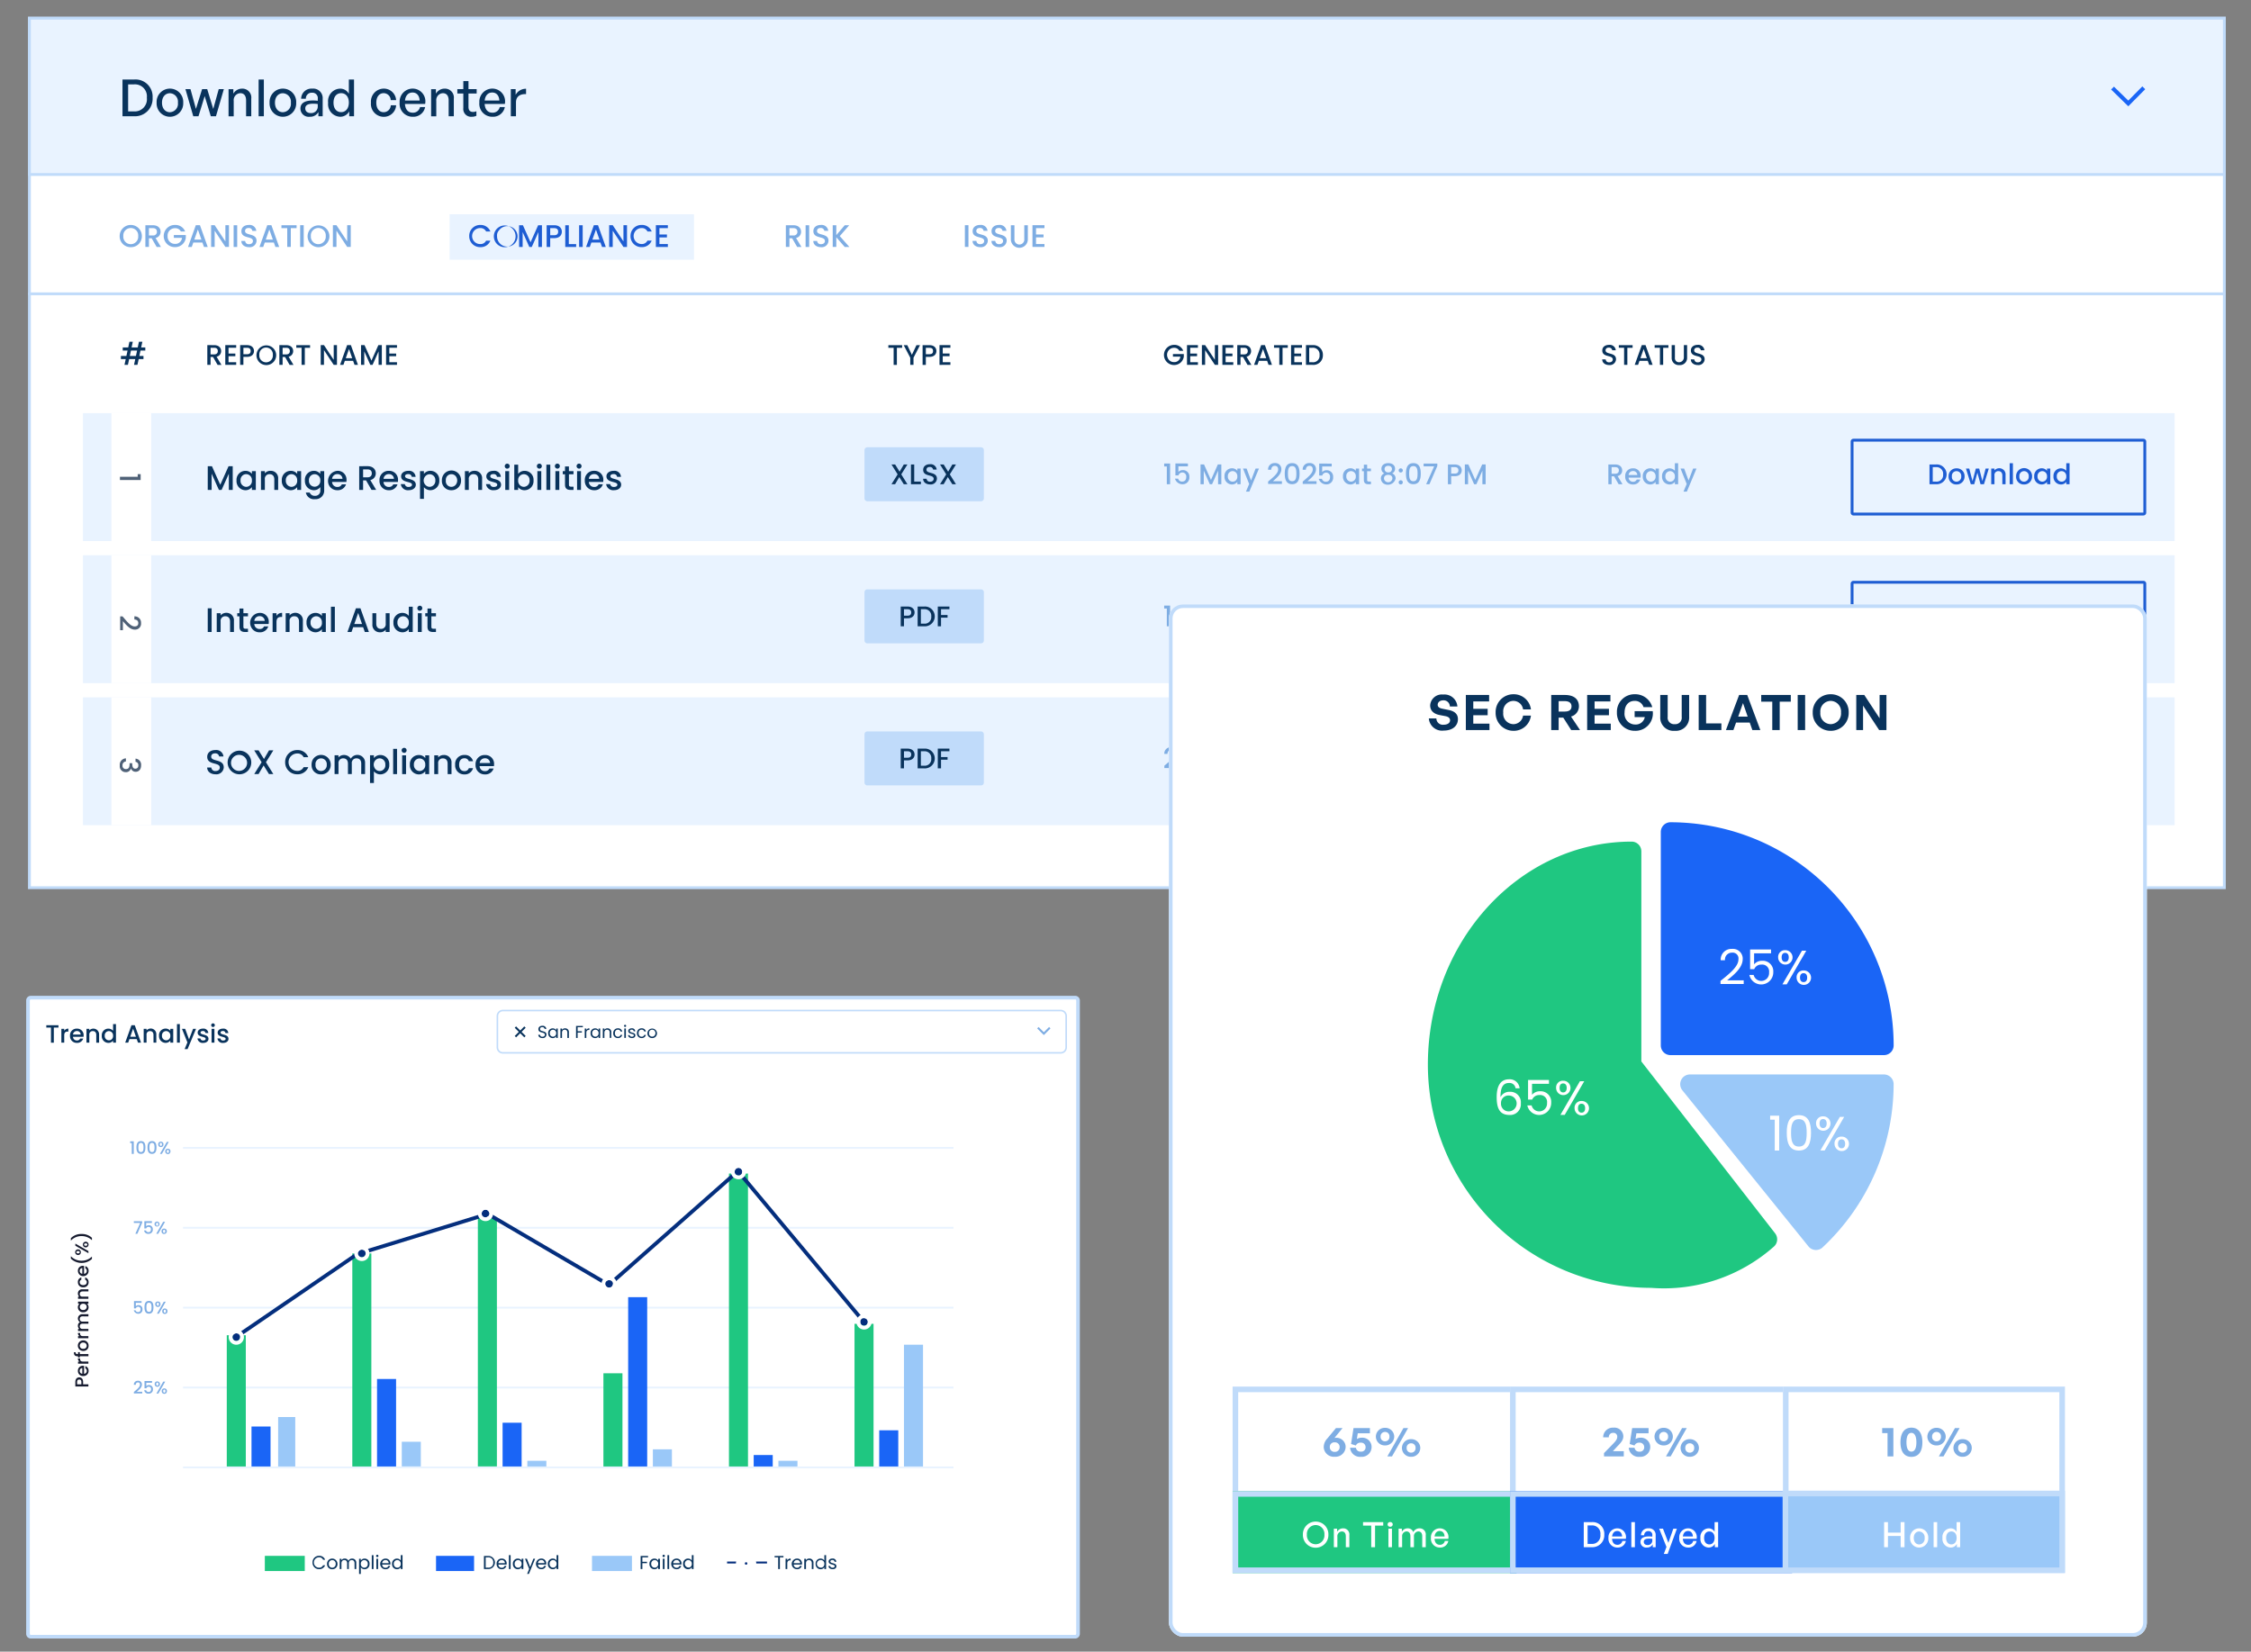 <svg xmlns="http://www.w3.org/2000/svg" xmlns:xlink="http://www.w3.org/1999/xlink" width="402" height="295" viewBox="0 0 402 295">
  <rect x="0" y="0" width="402" height="295" fill="#808080" stroke="none"/>
  <defs>
    <linearGradient id="linear-gradient" x1="0.5" y1="1" x2="0.5" gradientUnits="objectBoundingBox">
      <stop offset="0" stop-color="#e9f3ff"/>
      <stop offset="1" stop-color="#fff"/>
    </linearGradient>
    <clipPath id="clip-path">
      <rect id="Rectangle_23122" data-name="Rectangle 23122" width="402" height="295" rx="8" transform="translate(519 1920)" stroke="#c0dbfa" stroke-width="1" fill="url(#linear-gradient)"/>
    </clipPath>
    <clipPath id="clip-path-2">
      <rect id="Rectangle_17314" data-name="Rectangle 17314" width="392.495" height="155.81" fill="#fff"/>
    </clipPath>
  </defs>
  <g id="Group_156883" data-name="Group 156883" transform="translate(-519 -1955)">
    <g id="Mask_Group_155639" data-name="Mask Group 155639" transform="translate(0 35)" clip-path="url(#clip-path)">
      <g id="Comp_ReportsInsights-1" transform="translate(524 1923)">
        <g id="Group_147811" data-name="Group 147811" transform="translate(0 0)" clip-path="url(#clip-path-2)">
          <path id="Path_106612" data-name="Path 106612" d="M490.137,155.86H98.15V.558H490.137Z" transform="translate(-97.896 -0.304)" fill="#fff"/>
          <path id="Path_106613" data-name="Path 106613" d="M98.3.709V155.5H489.781V.709ZM97.794.2H490.288v155.81H97.794Z" transform="translate(-97.794 -0.201)" fill="#c0dbfa"/>
          <path id="Path_106614" data-name="Path 106614" d="M203.455,49.7H247.1v8.12H203.455Z" transform="translate(-128.163 -14.429)" fill="#e9f3ff"/>
          <path id="Path_106615" data-name="Path 106615" d="M490.137,28.472H98.15V.558H490.137Z" transform="translate(-97.896 -0.304)" fill="#e9f3ff"/>
          <path id="Path_106616" data-name="Path 106616" d="M98.3.709V28.115H489.781V.709ZM97.794.2H490.288V28.623H97.794Z" transform="translate(-97.794 -0.201)" fill="#c0dbfa"/>
          <path id="Path_106617" data-name="Path 106617" d="M98.048,69.289H490.034a.254.254,0,1,1,0,.507H98.048a.254.254,0,1,1,0-.507Z" transform="translate(-97.794 -20.059)" fill="#c0dbfa"/>
          <path id="Path_106618" data-name="Path 106618" d="M619.866,18.2l.512-.507,2.557,2.491,2.51-2.538.512.507L622.934,21.2Z" transform="translate(-247.85 -5.217)" fill="#1a65f6"/>
          <path id="Path_106619" data-name="Path 106619" d="M123.551,22.484a3.133,3.133,0,0,0,3.3-3.307,3.053,3.053,0,0,0-3.3-3.252h-2.076v6.559Zm-1.069-5.691h1.023a2.139,2.139,0,0,1,2.32,2.385,2.172,2.172,0,0,1-2.32,2.439h-1.023Zm7.464,5.783a2.382,2.382,0,0,0,2.375-2.512,2.379,2.379,0,1,0-4.75,0,2.382,2.382,0,0,0,2.375,2.512Zm0-.812c-.795,0-1.416-.639-1.416-1.7s.621-1.691,1.416-1.691a1.5,1.5,0,0,1,1.426,1.69,1.5,1.5,0,0,1-1.426,1.7Zm7.3.721h.923l1.407-4.842h-.914l-.978,3.535-1.078-3.535h-.914l-1.1,3.526-.977-3.526h-.9l1.4,4.842h.932l1.105-3.6Zm4.093-2.732a1.241,1.241,0,0,1,1.16-1.389c.685,0,1.05.466,1.05,1.3v2.823h.923V19.351a1.594,1.594,0,0,0-1.653-1.8,1.791,1.791,0,0,0-1.544.9v-.8h-.859v4.842h.923Zm5.381,2.732V15.925h-.933v6.559Zm3.4.091a2.381,2.381,0,0,0,2.375-2.512,2.379,2.379,0,1,0-4.75,0,2.381,2.381,0,0,0,2.373,2.512Zm0-.812c-.795,0-1.416-.639-1.416-1.7s.621-1.69,1.416-1.69a1.5,1.5,0,0,1,1.425,1.69,1.5,1.5,0,0,1-1.427,1.7Zm6.338.721h.767V19.378a1.7,1.7,0,0,0-1.89-1.827,1.828,1.828,0,0,0-1.955,1.809h.841a1.031,1.031,0,0,1,1.116-1.078.96.96,0,0,1,1.015,1.087v.355a6.977,6.977,0,0,0-.9-.055c-1.444,0-2.2.493-2.2,1.443a1.477,1.477,0,0,0,1.662,1.462,1.676,1.676,0,0,0,1.553-.84Zm-2.339-1.4c0-.566.457-.84,1.379-.84a6.308,6.308,0,0,1,.85.056v.393a1.177,1.177,0,0,1-.077.488,1.162,1.162,0,0,1-1.184.736C154.492,21.918,154.118,21.589,154.118,21.086Zm4.083-1.023a2.239,2.239,0,0,0,2.147,2.512,1.817,1.817,0,0,0,1.617-.959v.868h.859V15.925H161.9v2.55a1.749,1.749,0,0,0-1.553-.923A2.227,2.227,0,0,0,158.2,20.063Zm.959,0c0-1.1.566-1.7,1.37-1.7.767,0,1.37.594,1.37,1.681,0,1.069-.584,1.708-1.37,1.708C159.727,21.753,159.16,21.141,159.16,20.063Zm8.944,2.522a2.179,2.179,0,0,0,2.238-2.065h-.957a1.268,1.268,0,0,1-1.268,1.242c-.8,0-1.316-.667-1.316-1.7s.521-1.7,1.316-1.7a1.268,1.268,0,0,1,1.257,1.241h.968a2.2,2.2,0,0,0-2.238-2.055,2.313,2.313,0,0,0-2.256,2.512A2.3,2.3,0,0,0,168.1,22.586Zm5.208-.01a2.13,2.13,0,0,0,2.211-1.726h-.914a1.265,1.265,0,0,1-1.316,1c-.812,0-1.306-.576-1.379-1.562h3.608a2.281,2.281,0,0,0-2.238-2.741,2.331,2.331,0,0,0-2.312,2.487A2.311,2.311,0,0,0,173.311,22.575Zm-.046-4.33c.749,0,1.233.539,1.279,1.434h-2.622C172.024,18.775,172.525,18.245,173.266,18.245Zm4.248,1.507a1.256,1.256,0,0,1,.042-.5,1.241,1.241,0,0,1,1.117-.887c.685,0,1.05.466,1.05,1.3v2.823h.923V19.351a1.594,1.594,0,0,0-1.653-1.8,1.79,1.79,0,0,0-1.544.9v-.8h-.857v4.842h.923Zm7.163,1.836a1.352,1.352,0,0,1-.6.128c-.493,0-.812-.238-.812-.9V18.427h1.461v-.785h-1.461V16.208h-.924v1.434h-1.069v.786h1.069v2.594a1.39,1.39,0,0,0,1.516,1.553,1.88,1.88,0,0,0,.822-.174Zm2.868.987a2.129,2.129,0,0,0,2.211-1.726h-.914a1.265,1.265,0,0,1-1.316,1c-.812,0-1.306-.576-1.379-1.562h3.609a2.281,2.281,0,0,0-2.238-2.741,2.331,2.331,0,0,0-2.312,2.487A2.311,2.311,0,0,0,187.544,22.575Zm-.046-4.33c.749,0,1.233.539,1.279,1.434h-2.622C186.256,18.775,186.759,18.245,187.5,18.245Zm4.248,1.763c0-1.069.759-1.526,1.8-1.472v-.959a2.076,2.076,0,0,0-1.863,1.087V17.642h-.859v4.842h.922Z" transform="translate(-104.6 -4.721)" fill="#09335c"/>
          <path id="Path_106620" data-name="Path 106620" d="M124.731,54.354a1.982,1.982,0,1,0-3.964,0,1.943,1.943,0,0,0,1.982,1.987,1.935,1.935,0,0,0,1.982-1.987Zm-3.311,0a1.3,1.3,0,0,1,.065-.542,1.348,1.348,0,0,1,2.247-.468,1.3,1.3,0,0,1,.346,1.009,1.334,1.334,0,1,1-2.657,0Zm6-.77a.627.627,0,0,1-.72.66h-.705v-1.3h.7C127.193,52.942,127.416,53.193,127.416,53.584Zm-2.06-1.161V56.3h.635V54.751h.486l.895,1.552h.761l-.962-1.608a1.1,1.1,0,0,0,.9-1.111c0-.631-.452-1.161-1.374-1.161Zm5.3-.051a1.981,1.981,0,1,0,0,3.961,1.913,1.913,0,0,0,1.92-1.664v-.5h-2.138v.508h1.457a1.175,1.175,0,0,1-1.239,1.077,1.3,1.3,0,0,1-1.329-1.4,1.3,1.3,0,0,1,1.329-1.4,1.1,1.1,0,0,1,1.038.586h.765a1.85,1.85,0,0,0-1.8-1.167Zm5.164,3.931h.67l-1.39-3.886h-.737l-1.39,3.886h.664l.279-.793h1.624Zm-.457-1.312h-1.269l.636-1.8Zm4.282-2.574V55.31l-1.915-2.893h-.637V56.3h.636v-2.9l1.916,2.9h.636V52.417Zm1.471,3.886h.636v-3.88h-.636Zm4.092-1.1c0-1.418-2.054-.871-2.054-1.747,0-.374.284-.553.653-.541a.609.609,0,0,1,.653.514h.7a1.183,1.183,0,0,0-1.322-1.055c-.793,0-1.335.424-1.335,1.105,0,1.429,2.06.821,2.06,1.759,0,.329-.254.569-.7.569a.622.622,0,0,1-.692-.575H142.5c0,.686.6,1.11,1.373,1.11a1.205,1.205,0,0,0,1.217-.665,1.192,1.192,0,0,0,.123-.474Zm3.373,1.1h.67l-1.39-3.886h-.737l-1.39,3.886h.664l.279-.793H148.3Zm-.457-1.312h-1.269l.636-1.8Zm1.529-2.049h1.038V56.3h.637V52.942h1.033v-.519h-2.708ZM153,56.3h.636v-3.88H153Zm5.227-1.948a1.949,1.949,0,1,0-.138.767,1.943,1.943,0,0,0,.138-.767Zm-3.311,0a1.3,1.3,0,0,1,.346-1.009,1.337,1.337,0,0,1,2.245.468,1.292,1.292,0,0,1,.065.541,1.334,1.334,0,1,1-2.657,0Zm6.485-1.937V55.31l-1.917-2.893h-.635V56.3h.635v-2.9l1.917,2.9h.636V52.417Z" transform="translate(-104.397 -15.194)" fill="#7eade3"/>
          <path id="Path_106621" data-name="Path 106621" d="M208.374,54.357a1.937,1.937,0,0,0,1.982,1.982,1.845,1.845,0,0,0,1.8-1.161h-.765a1.084,1.084,0,0,1-1.038.609,1.427,1.427,0,1,1,0-2.853,1.084,1.084,0,0,1,1.038.609h.765a1.849,1.849,0,0,0-1.8-1.167,1.939,1.939,0,0,0-1.982,1.982Zm8.279,0a1.941,1.941,0,1,0-.137.768A1.944,1.944,0,0,0,216.653,54.357Zm-3.311,0a1.307,1.307,0,0,1,.345-1.009,1.83,1.83,0,1,1-.343,1.009Zm3.936,1.948h.636V53.648l1.189,2.657h.441l1.184-2.657v2.657h.634v-3.88h-.679l-1.357,3.045-1.362-3.045h-.687Zm5.56-2.094V52.943h.7c.5,0,.72.234.72.636s-.223.631-.72.631Zm2.077-.631c0-.631-.452-1.156-1.373-1.156H222.2v3.88h.636V54.732h.7C224.553,54.732,224.915,54.134,224.915,53.581Zm.609-1.156v3.88h1.948v-.514H226.16V52.425ZM228,56.305h.637v-3.88H228Zm4.092,0h.67l-1.39-3.886h-.738l-1.39,3.886h.664l.279-.793h1.624Zm-.457-1.312H230.37l.636-1.8Zm4.282-2.574v2.893l-1.915-2.893h-.637v3.886H234v-2.9l1.915,2.9h.636V52.42Zm1.262,1.937a1.937,1.937,0,0,0,1.98,1.979,1.845,1.845,0,0,0,1.8-1.161H240.2a1.084,1.084,0,0,1-1.038.609,1.426,1.426,0,1,1,0-2.853,1.084,1.084,0,0,1,1.038.609h.765a1.85,1.85,0,0,0-1.8-1.167,1.939,1.939,0,0,0-1.982,1.984Zm6.67-1.937h-2.144v3.886h2.144v-.519h-1.507V54.6h1.34v-.519h-1.34V52.939h1.507Z" transform="translate(-129.577 -15.196)" fill="#1e5dd3"/>
          <path id="Path_106622" data-name="Path 106622" d="M289.789,53.584a.627.627,0,0,1-.72.66h-.7v-1.3h.7C289.566,52.942,289.789,53.193,289.789,53.584Zm-2.06-1.161V56.3h.637V54.751h.485l.9,1.552h.761l-.964-1.608a1.1,1.1,0,0,0,.9-1.111c0-.631-.452-1.161-1.373-1.161Zm3.529,3.88h.636v-3.88h-.636Zm4.092-1.1c0-1.418-2.054-.871-2.054-1.747,0-.374.284-.553.653-.542a.609.609,0,0,1,.653.514h.7a1.183,1.183,0,0,0-1.323-1.055c-.792,0-1.334.424-1.334,1.105,0,1.429,2.06.821,2.06,1.759,0,.329-.254.569-.7.569a.622.622,0,0,1-.469-.14.632.632,0,0,1-.156-.195.619.619,0,0,1-.067-.241h-.681c0,.687.6,1.111,1.373,1.111a1.205,1.205,0,0,0,1.34-1.139Zm2.892,1.1h.832l-1.714-1.937,1.686-1.943h-.8l-1.507,1.77v-1.77H296.1V56.3h.637V54.566Z" transform="translate(-152.386 -15.194)" fill="#7eade3"/>
          <path id="Path_106623" data-name="Path 106623" d="M332.6,56.3h.636v-3.88H332.6Zm4.092-1.1c0-1.418-2.054-.871-2.054-1.747,0-.374.285-.553.653-.542a.61.61,0,0,1,.653.514h.7a1.2,1.2,0,0,0-.138-.447,1.184,1.184,0,0,0-1.185-.608c-.793,0-1.335.424-1.335,1.105,0,1.429,2.06.821,2.06,1.759,0,.329-.251.569-.7.569a.622.622,0,0,1-.625-.334.617.617,0,0,1-.067-.241h-.681c0,.687.6,1.111,1.373,1.111a1.205,1.205,0,0,0,1.217-.665A1.191,1.191,0,0,0,336.694,55.2Zm3.372,0c0-1.418-2.054-.871-2.054-1.747,0-.374.285-.553.653-.542a.61.61,0,0,1,.654.514h.7a1.183,1.183,0,0,0-1.323-1.055c-.793,0-1.334.424-1.334,1.105,0,1.429,2.06.821,2.06,1.759,0,.329-.252.569-.7.569a.622.622,0,0,1-.625-.334.617.617,0,0,1-.067-.241h-.681c0,.687.6,1.111,1.373,1.111a1.2,1.2,0,0,0,1.34-1.139Zm.748-.318a1.516,1.516,0,1,0,3.03,0V52.423h-.635V54.9a.79.79,0,0,1-.037.355.884.884,0,0,1-1.722-.355V52.423h-.636Zm6-2.468h-2.144V56.3h2.144v-.519h-1.508V54.594h1.34v-.519h-1.34V52.936h1.507Z" transform="translate(-165.283 -15.194)" fill="#7eade3"/>
          <path id="Path_106624" data-name="Path 106624" d="M123.762,84.194h-1.095l.207-.964h1.095Zm-.341,1.591h.609l.223-1.033h.854v-.558h-.737l.206-.964h.86v-.558h-.742l.218-1.015H124.3l-.217,1.015h-1.1l.218-1.015H122.6l-.217,1.015h-.977v.558h.86l-.207.964h-.983v.558h.863l-.221,1.033h.609l.223-1.033h1.093Z" transform="translate(-104.486 -23.613)" fill="#09335c"/>
          <path id="Path_106625" data-name="Path 106625" d="M144.609,83.537c0,.35-.2.6-.654.6h-.64V82.954h.64C144.406,82.954,144.609,83.182,144.609,83.537Zm-1.873-1.056v3.527h.579V84.6h.442l.812,1.411h.69l-.873-1.462a1,1,0,0,0,.817-1.01c0-.574-.411-1.056-1.248-1.056Zm5.157-.005h-1.949v3.532h1.949v-.472h-1.37V84.456h1.218v-.472h-1.218V82.949h1.37Zm1.289,1.629V82.954h.639c.452,0,.655.213.655.579s-.2.574-.655.574Zm1.888-.574c0-.573-.411-1.051-1.248-1.051H148.6v3.527h.579V84.578h.639C150.74,84.578,151.07,84.035,151.07,83.532Zm3.964.706a1.761,1.761,0,1,0-.124.7A1.752,1.752,0,0,0,155.034,84.238Zm-3.01,0a1.213,1.213,0,1,1,2.416,0,1.211,1.211,0,0,1-.058.494,1.216,1.216,0,0,1-2.3,0A1.211,1.211,0,0,1,152.024,84.238Zm5.451-.7c0,.35-.2.6-.655.6h-.639V82.954h.639C157.272,82.954,157.475,83.182,157.475,83.537ZM155.6,82.482v3.527h.579V84.6h.441l.812,1.411h.69l-.873-1.462a1,1,0,0,0,.817-1.01c0-.574-.411-1.056-1.248-1.056Zm3.025.472h.943v3.055h.579V82.954h.939v-.472h-2.461Zm6.684-.477v2.629l-1.741-2.629h-.579v3.532h.579V83.375l1.741,2.634h.579V82.477Zm3.72,3.532h.609l-1.263-3.532h-.67l-1.264,3.532h.6l.254-.721h1.476Zm-.417-1.193h-1.152l.579-1.639Zm1.573,1.193h.579V83.593l1.081,2.416h.4l1.076-2.416v2.416h.579V82.482h-.619l-1.233,2.766-1.238-2.766h-.624Zm6.425-3.532h-1.949v3.532h1.949v-.472h-1.37V84.456h1.219v-.472h-1.219V82.949h1.37Z" transform="translate(-110.711 -23.837)" fill="#09335c"/>
          <path id="Path_106626" data-name="Path 106626" d="M313.417,82.971h.944v3.055h.579V82.971h.939V82.5h-2.461Zm3.913,1.776v1.279h.579V84.748l1.167-2.248h-.639l-.817,1.731L316.8,82.5h-.645Zm2.781-.624V82.971h.64c.452,0,.655.213.655.579s-.2.573-.655.573ZM322,83.55c0-.573-.411-1.051-1.248-1.051h-1.219v3.527h.579V84.6h.64C321.669,84.6,322,84.052,322,83.55Zm2.5-1.056h-1.949v3.532H324.5v-.472h-1.37V84.473h1.218V84h-1.218V82.966h1.37Z" transform="translate(-159.769 -23.854)" fill="#09335c"/>
          <path id="Path_106627" data-name="Path 106627" d="M384.291,82.436a1.8,1.8,0,1,0,0,3.6,1.738,1.738,0,0,0,1.746-1.512v-.452h-1.943v.462h1.325a1.066,1.066,0,0,1-1.127.98,1.183,1.183,0,0,1-1.144-.791,1.27,1.27,0,0,1,.661-1.673,1.182,1.182,0,0,1,.483-.089,1,1,0,0,1,.944.533h.7a1.681,1.681,0,0,0-1.64-1.061Zm4.263.041h-1.949v3.532h1.949v-.472h-1.37V84.456H388.4v-.472h-1.219V82.949h1.37Zm3.03,0v2.629l-1.741-2.629h-.579v3.532h.579V83.375l1.741,2.634h.579V82.477Zm3.289,0h-1.949v3.532h1.949v-.472H393.5V84.456h1.218v-.472H393.5V82.949h1.37Zm2.583,1.061c0,.35-.2.6-.655.6h-.639V82.954h.639C397.254,82.954,397.457,83.182,397.457,83.538Zm-1.873-1.056v3.527h.579V84.6h.441l.812,1.411h.69l-.873-1.462a1,1,0,0,0,.817-1.01c0-.573-.411-1.056-1.248-1.056Zm5.588,3.527h.609l-1.263-3.532h-.67l-1.264,3.532h.6l.254-.721h1.476Zm-.417-1.193H399.6l.579-1.639Zm1.391-1.863h.944v3.055h.579V82.954h.938v-.472h-2.461Zm4.994-.477h-1.949v3.532h1.949v-.472h-1.37V84.456h1.219v-.472H405.77V82.949h1.37Zm1.863.005h-1.151v3.527H409a1.692,1.692,0,0,0,1.873-1.751A1.709,1.709,0,0,0,409,82.482Zm-.573,3.055V82.954H409a1.176,1.176,0,0,1,1.279,1.3A1.16,1.16,0,0,1,409,85.537Z" transform="translate(-179.622 -23.837)" fill="#09335c"/>
          <path id="Path_106628" data-name="Path 106628" d="M494.792,85.006c0-1.289-1.868-.792-1.868-1.589,0-.34.259-.5.594-.492a.552.552,0,0,1,.594.467h.64a1.076,1.076,0,0,0-1.2-.959c-.721,0-1.214.386-1.214,1,0,1.3,1.873.746,1.873,1.6,0,.3-.229.518-.635.518a.566.566,0,0,1-.426-.127.558.558,0,0,1-.142-.177.573.573,0,0,1-.061-.219h-.619c0,.624.543,1.01,1.249,1.01a1.1,1.1,0,0,0,1.218-1.035Zm.5-2.055h.944v3.055h.579V82.951h.938v-.472h-2.461Zm5.425,3.055h.609l-1.263-3.532h-.67l-1.264,3.532h.6l.254-.721h1.477Zm-.416-1.193h-1.152l.579-1.639Zm1.39-1.863h.944v3.055h.578V82.951h.939v-.472h-2.462Zm3.04,1.766a1.26,1.26,0,0,0,1.371,1.325,1.274,1.274,0,0,0,1.385-1.325V82.479h-.579v2.248a.866.866,0,0,1-1.123.77.724.724,0,0,1-.476-.77V82.479h-.579Zm5.887.289c0-1.289-1.868-.792-1.868-1.589,0-.34.259-.5.594-.492a.552.552,0,0,1,.594.467h.639a1.075,1.075,0,0,0-1.2-.959c-.72,0-1.213.386-1.213,1,0,1.3,1.873.746,1.873,1.6,0,.3-.228.518-.634.518a.565.565,0,0,1-.629-.523h-.619c0,.624.543,1.01,1.248,1.01a1.093,1.093,0,0,0,.833-.254,1.094,1.094,0,0,0,.385-.781Z" transform="translate(-211.192 -23.834)" fill="#09335c"/>
          <path id="Path_106629" data-name="Path 106629" d="M111.574,99.559H485.113V122.4H111.574Z" transform="translate(-101.755 -28.759)" fill="#e9f3ff"/>
          <path id="Path_106630" data-name="Path 106630" d="M111.574,135.171H485.113V158.01H111.574Z" transform="translate(-101.755 -38.995)" fill="#e9f3ff"/>
          <path id="Path_106631" data-name="Path 106631" d="M118.7,99.559H125.8V122.4H118.7Z" transform="translate(-103.802 -28.759)" fill="#fff"/>
          <path id="Path_106632" data-name="Path 106632" d="M118.7,135.171H125.8V158.01H118.7Z" transform="translate(-103.802 -38.995)" fill="#fff"/>
          <path id="Path_106633" data-name="Path 106633" d="M142.842,116.9h.694V114l1.3,2.9h.481l1.291-2.9v2.9h.694v-4.233h-.743l-1.481,3.319-1.484-3.319h-.749Zm5.14-1.693a1.623,1.623,0,0,0,1.573,1.748,1.441,1.441,0,0,0,1.174-.554v.5h.7v-3.356h-.7v.487a1.429,1.429,0,0,0-1.163-.542,1.6,1.6,0,0,0-1.584,1.717Zm2.747.012a1.043,1.043,0,0,1-1.015,1.133A1.058,1.058,0,0,1,148.7,115.2a1.026,1.026,0,0,1,.264-.78.983.983,0,0,1,1.162-.242,1.038,1.038,0,0,1,.6,1.034Zm4,1.681h.688v-1.98a1.323,1.323,0,0,0-.066-.555,1.311,1.311,0,0,0-.758-.788,1.316,1.316,0,0,0-.552-.088,1.294,1.294,0,0,0-.548.108,1.308,1.308,0,0,0-.451.33v-.383h-.694V116.9h.694V115.02a.812.812,0,0,1,.847-.932c.508,0,.841.317.841.932Zm1.34-1.693a1.623,1.623,0,0,0,1.573,1.748,1.441,1.441,0,0,0,1.174-.554v.5h.7v-3.356h-.7v.487a1.43,1.43,0,0,0-1.164-.542,1.6,1.6,0,0,0-1.583,1.717Zm2.747.012a1.047,1.047,0,0,1-.262.787,1.046,1.046,0,0,1-.753.346,1.056,1.056,0,0,1-1.015-1.145,1.026,1.026,0,0,1,.051-.418,1.026,1.026,0,0,1,.554-.609.959.959,0,0,1,.822,0,1.042,1.042,0,0,1,.6,1.034Zm1.382-.012a1.623,1.623,0,0,0,1.583,1.748,1.44,1.44,0,0,0,1.164-.562v.558a.906.906,0,0,1-.038.386.892.892,0,0,1-.9.614.936.936,0,0,1-.956-.581h-.688A1.469,1.469,0,0,0,162,118.554a1.523,1.523,0,0,0,1.638-1.6v-3.41h-.7v.487a1.419,1.419,0,0,0-1.164-.542,1.6,1.6,0,0,0-1.583,1.717Zm2.747.012a1.019,1.019,0,1,1-2.03-.012,1.026,1.026,0,0,1,.051-.418,1.027,1.027,0,0,1,.554-.609,1.019,1.019,0,0,1,.41-.09,1.042,1.042,0,0,1,1.015,1.129Zm3.026-1.145a.888.888,0,0,1,.348.044.876.876,0,0,1,.3.178.858.858,0,0,1,.208.283.883.883,0,0,1,.08.341h-1.858a.913.913,0,0,1,.919-.847Zm1.573,1.827h-.751a.812.812,0,0,1-.792.47.924.924,0,0,1-.874-.54.922.922,0,0,1-.083-.351H167.6a2.1,2.1,0,0,0,.025-.341A1.566,1.566,0,0,0,166,113.487a1.816,1.816,0,0,0-1.579,2.4A1.627,1.627,0,0,0,166,116.952a1.532,1.532,0,0,0,1.541-1.054Zm4.6-1.967c0,.42-.244.718-.786.718h-.77v-1.421h.767c.542,0,.786.276.786.7Zm-2.252-1.267V116.9h.695V115.2h.529l.977,1.693h.828l-1.05-1.754a1.205,1.205,0,0,0,.98-1.212c0-.688-.493-1.269-1.5-1.269Zm5.265,1.407a.872.872,0,0,1,.651.222.876.876,0,0,1,.287.624h-1.858a.914.914,0,0,1,.92-.847Zm1.573,1.827h-.752a.812.812,0,0,1-.792.47.924.924,0,0,1-.956-.891H176.8a2.188,2.188,0,0,0,.024-.341,1.566,1.566,0,0,0-1.633-1.648,1.607,1.607,0,0,0-1.675,1.729,1.628,1.628,0,0,0,1.675,1.736,1.533,1.533,0,0,0,1.541-1.054Zm3.276.061c-.037-1.212-1.929-.834-1.929-1.511,0-.225.2-.378.567-.378a.55.55,0,0,1,.221.015.543.543,0,0,1,.2.1.564.564,0,0,1,.143.169.548.548,0,0,1,.066.211h.69a1.15,1.15,0,0,0-1.3-1.078c-.792,0-1.291.433-1.291.968,0,1.23,1.949.852,1.949,1.51,0,.232-.213.4-.616.4a.612.612,0,0,1-.67-.5h-.718a1.268,1.268,0,0,0,1.4,1.084c.792,0,1.285-.426,1.285-.993Zm1.442-1.925v-.493h-.695v4.951h.695V116.41a1.515,1.515,0,0,0,1.167.542,1.618,1.618,0,0,0,1.579-1.748,1.593,1.593,0,0,0-1.577-1.717,1.465,1.465,0,0,0-1.169.548Zm2.04,1.167a1.058,1.058,0,0,1-1.023,1.147,1.045,1.045,0,0,1-.752-.348,1.147,1.147,0,0,1,.341-1.816,1.023,1.023,0,0,1,1.434,1.019Zm4.592.012a1.713,1.713,0,1,0-3.423,0,1.636,1.636,0,0,0,1.679,1.736,1.68,1.68,0,0,0,1.744-1.736Zm-2.716,0a1.008,1.008,0,0,1,.036-.42,1,1,0,0,1,.957-.707,1.024,1.024,0,0,1,.415.088,1.01,1.01,0,0,1,.343.249,1.238,1.238,0,0,1-.01,1.586,1.037,1.037,0,0,1-.348.251,1.05,1.05,0,0,1-.42.088,1,1,0,0,1-.409-.093.994.994,0,0,1-.564-1.04Zm5.786,1.683h.688v-1.98a1.323,1.323,0,0,0-.066-.555,1.311,1.311,0,0,0-.758-.788,1.316,1.316,0,0,0-.552-.088,1.294,1.294,0,0,0-.548.108,1.308,1.308,0,0,0-.451.33v-.383h-.694V116.9h.694V115.02a.812.812,0,0,1,.847-.932c.507,0,.841.317.841.932Zm4.075-.938c-.037-1.212-1.929-.834-1.929-1.511,0-.225.2-.378.566-.378a.56.56,0,0,1,.418.114.564.564,0,0,1,.143.169.548.548,0,0,1,.066.211h.695a1.152,1.152,0,0,0-.829-1.042,1.147,1.147,0,0,0-.469-.036c-.792,0-1.291.433-1.291.968,0,1.23,1.949.852,1.949,1.51,0,.232-.213.4-.615.4a.612.612,0,0,1-.67-.5h-.721a1.27,1.27,0,0,0,1.4,1.084C194.731,116.952,195.225,116.526,195.225,115.96Zm.749.938h.694v-3.356h-.694Zm.355-3.8a.443.443,0,0,0,.313-.13.448.448,0,0,0,.095-.145.475.475,0,0,0,0-.339.448.448,0,0,0-.095-.145.445.445,0,0,0-.628,0,.449.449,0,0,0,0,.631.453.453,0,0,0,.145.1.447.447,0,0,0,.17.033Zm1.949.944V112.39h-.694V116.9h.694v-.487a1.427,1.427,0,0,0,1.168.542,1.619,1.619,0,0,0,1.577-1.748,1.588,1.588,0,0,0-1.577-1.717,1.43,1.43,0,0,0-1.169.554Zm2.041,1.163a1.059,1.059,0,0,1-1.023,1.145,1.045,1.045,0,0,1-.752-.348,1.044,1.044,0,0,1-.264-.785,1.021,1.021,0,0,1,1.769-.792,1.038,1.038,0,0,1,.267.78Zm1.392,1.693h.694v-3.356h-.694Zm.356-3.8a.443.443,0,0,0,.312-.13.448.448,0,0,0,.095-.145.475.475,0,0,0,0-.339.448.448,0,0,0-.095-.145.446.446,0,0,0-.483-.1.437.437,0,0,0-.274.412.439.439,0,0,0,.128.315.437.437,0,0,0,.315.13Zm1.252,3.8h.695V112.39h-.695Zm1.608,0h.7v-3.356h-.694Zm.355-3.8a.432.432,0,0,0,.17-.034.441.441,0,0,0,.143-.1.447.447,0,0,0,.095-.145.475.475,0,0,0,0-.339.447.447,0,0,0-.095-.145.441.441,0,0,0-.143-.1.432.432,0,0,0-.17-.034.44.44,0,0,0-.445.445.443.443,0,0,0,.128.315.453.453,0,0,0,.145.1.448.448,0,0,0,.17.033Zm1.365,2.868c0,.683.371.932.968.932h.548v-.579h-.426c-.292,0-.39-.1-.39-.355v-1.858h.814v-.564h-.816v-.834h-.7v.834h-.4v.564h.4Zm2.154.932h.694v-3.356H208.8Zm.355-3.8a.432.432,0,0,0,.17-.034.441.441,0,0,0,.143-.1.452.452,0,0,0,0-.629.441.441,0,0,0-.143-.1.432.432,0,0,0-.17-.034.447.447,0,0,0-.412.615.426.426,0,0,0,.1.145.457.457,0,0,0,.144.1.45.45,0,0,0,.17.033Zm2.668.974a.871.871,0,0,1,.936.847H210.9a.915.915,0,0,1,.92-.847ZM213.4,115.9h-.75a.812.812,0,0,1-.792.47.912.912,0,0,1-.357-.057.922.922,0,0,1-.6-.834h2.564a2.1,2.1,0,0,0,.024-.341,1.565,1.565,0,0,0-1.632-1.65,1.607,1.607,0,0,0-1.675,1.729,1.638,1.638,0,0,0,.1.668,1.627,1.627,0,0,0,1.58,1.068,1.533,1.533,0,0,0,1.541-1.052Zm3.276.061c-.036-1.212-1.929-.834-1.929-1.511,0-.225.2-.378.566-.378a.551.551,0,0,1,.221.015.543.543,0,0,1,.2.1.553.553,0,0,1,.143.169.561.561,0,0,1,.066.211h.694a1.15,1.15,0,0,0-1.3-1.078c-.792,0-1.291.433-1.291.968,0,1.23,1.949.852,1.949,1.51,0,.232-.213.4-.615.4a.612.612,0,0,1-.67-.5h-.718a1.268,1.268,0,0,0,1.4,1.084c.786,0,1.279-.426,1.279-.993Z" transform="translate(-110.742 -32.395)" fill="#09335c"/>
          <path id="Path_106634" data-name="Path 106634" d="M142.842,152.509h.694v-4.233h-.694Zm3.989,0h.688v-1.979a1.3,1.3,0,0,0-.36-1.033,1.387,1.387,0,0,0-2.017.041v-.384h-.693v3.355h.695v-1.878a.808.808,0,0,1,.026-.355.812.812,0,0,1,.818-.575c.507,0,.84.317.84.932Zm1.681-.931c0,.682.369.931.968.931h.548v-.578H149.6c-.292,0-.39-.1-.39-.356v-1.858h.816v-.564h-.816v-.834h-.7v.834h-.4v.564h.4Zm3.567-1.894a.864.864,0,0,1,.348.043.868.868,0,0,1,.512.46.89.89,0,0,1,.08.343h-1.858a.912.912,0,0,1,.918-.847Zm1.573,1.827h-.75a.813.813,0,0,1-.792.469.924.924,0,0,1-.956-.891h2.565a2.179,2.179,0,0,0,.024-.341,1.566,1.566,0,0,0-1.633-1.649,1.766,1.766,0,0,0-1.222,2.969,1.629,1.629,0,0,0,1.222.5,1.534,1.534,0,0,0,1.541-1.053Zm1.467-.767c0-.71.317-.926.829-.926h.177V149.1a1.094,1.094,0,0,0-1.005.542v-.487h-.694v3.355h.694Zm4.026,1.766h.688v-1.979a1.3,1.3,0,0,0-.359-1.032,1.386,1.386,0,0,0-2.017.04v-.384h-.694v3.355h.694v-1.878a.815.815,0,0,1,.2-.667.811.811,0,0,1,.644-.265c.508,0,.841.317.841.932Zm1.34-1.693a1.624,1.624,0,0,0,1.571,1.748,1.427,1.427,0,0,0,.653-.138,1.444,1.444,0,0,0,.522-.416v.5h.7v-3.355h-.7v.487a1.43,1.43,0,0,0-1.164-.542,1.6,1.6,0,0,0-1.583,1.717Zm2.747.013a1.012,1.012,0,0,1-1.768.777,1.056,1.056,0,0,1-.262-.79,1.022,1.022,0,0,1,.051-.417,1.048,1.048,0,0,1,.213-.363,1.031,1.031,0,0,1,.341-.247.959.959,0,0,1,.822,0,1.042,1.042,0,0,1,.6,1.035Zm1.614,1.68h.694V148h-.694Zm6.048,0h.73l-1.516-4.238h-.8l-1.516,4.238h.725l.3-.862h1.772Zm-.5-1.431h-1.382l.694-1.97Zm4.929-1.925h-.7v1.87a.812.812,0,0,1-.847.932c-.507,0-.84-.317-.84-.932v-1.87h-.688v1.973a1.313,1.313,0,0,0,.361,1.035,1.311,1.311,0,0,0,1.021.4,1.252,1.252,0,0,0,.993-.451v.4h.7Zm.681,1.662a1.623,1.623,0,0,0,1.583,1.748A1.388,1.388,0,0,0,178.75,152v.507h.7V148h-.7v1.62a1.546,1.546,0,0,0-1.157-.524A1.6,1.6,0,0,0,176,150.816Zm2.746.013a1.034,1.034,0,0,1-.049.42,1.022,1.022,0,0,1-1.981-.433,1.036,1.036,0,0,1,.264-.78,1.023,1.023,0,0,1,.341-.247,1.043,1.043,0,0,1,.41-.091,1.058,1.058,0,0,1,.412.095,1.042,1.042,0,0,1,.553.615A1.047,1.047,0,0,1,178.75,150.829Zm1.614,1.68h.695v-3.355h-.695Zm.356-3.8a.449.449,0,0,0,.407-.614.436.436,0,0,0-.095-.145.443.443,0,0,0-.312-.13.44.44,0,0,0-.171.033.45.45,0,0,0-.145.1.436.436,0,0,0-.128.316.434.434,0,0,0,.032.17.46.46,0,0,0,.1.145.44.44,0,0,0,.315.129Zm1.364,2.869c0,.682.37.931.966.931h.547v-.578h-.427c-.292,0-.39-.1-.39-.356v-1.858h.817v-.564h-.812v-.834h-.7v.834h-.4v.564h.4Z" transform="translate(-110.742 -42.63)" fill="#09335c"/>
          <path id="Path_106635" data-name="Path 106635" d="M120.835,115.309v.584h3.7v-1.055h-.527v.472Z" transform="translate(-104.416 -33.15)" fill="#4f6177"/>
          <path id="Path_106636" data-name="Path 106636" d="M120.9,150.49v2.466h.482v-1.608c.543.594,1.228,1.507,2.126,1.507a1.065,1.065,0,0,0,1.117-1.178,1.122,1.122,0,0,0-1.193-1.192v.558c.416.016.7.234.7.64,0,.431-.264.6-.649.6-.726,0-1.4-.918-2.163-1.791Z" transform="translate(-104.436 -43.396)" fill="#4f6177"/>
          <path id="Path_106637" data-name="Path 106637" d="M307.949,108.106h20.3a.508.508,0,0,1,.508.508v8.628a.508.508,0,0,1-.508.507h-20.3a.508.508,0,0,1-.508-.507v-8.628a.508.508,0,0,1,.508-.508Z" transform="translate(-158.052 -31.216)" fill="#c0dbfa"/>
          <path id="Path_106638" data-name="Path 106638" d="M307.949,143.718h20.3a.507.507,0,0,1,.508.507v8.628a.507.507,0,0,1-.508.507h-20.3a.507.507,0,0,1-.508-.507v-8.628a.507.507,0,0,1,.508-.507Z" transform="translate(-158.052 -41.451)" fill="#c0dbfa"/>
          <path id="Path_106639" data-name="Path 106639" d="M316.4,115.92h.65l-1.1-1.761,1.1-1.766h-.645l-.751,1.289-.8-1.289h-.65l1.1,1.766-1.1,1.761h.645l.746-1.279Zm1.284-3.527v3.527h1.771v-.467h-1.193v-3.06Zm4.634,2.527c0-1.289-1.868-.792-1.868-1.588,0-.34.259-.5.594-.492a.552.552,0,0,1,.594.467h.64a1.076,1.076,0,0,0-1.2-.96c-.721,0-1.214.386-1.214,1.005,0,1.3,1.873.746,1.873,1.6,0,.3-.229.518-.635.518a.564.564,0,0,1-.226-.02.572.572,0,0,1-.2-.107.562.562,0,0,1-.142-.177.572.572,0,0,1-.061-.219h-.619c0,.624.543,1.01,1.248,1.01a1.1,1.1,0,0,0,.443-.04,1.113,1.113,0,0,0,.391-.214,1.1,1.1,0,0,0,.385-.782Zm2.751,1h.65l-1.1-1.761,1.1-1.766h-.645l-.751,1.289-.8-1.289h-.65l1.1,1.766-1.1,1.761h.645l.746-1.279Z" transform="translate(-159.996 -32.432)" fill="#09335c"/>
          <path id="Path_106640" data-name="Path 106640" d="M317.1,149.648V148.5h.64c.452,0,.655.214.655.579s-.2.574-.655.574Zm1.888-.574c0-.574-.411-1.05-1.248-1.05h-1.219v3.527h.579V150.12h.64C318.659,150.12,318.989,149.576,318.989,149.074Zm1.705-1.05h-1.152v3.527h1.152a1.774,1.774,0,0,0,.721-3.442A1.709,1.709,0,0,0,320.694,148.024Zm-.574,3.056V148.5h.574a1.177,1.177,0,0,1,1.279,1.3,1.161,1.161,0,0,1-1.279,1.279Zm3.02.472h.579v-1.543h1.167v-.472h-1.167V148.5h1.5v-.472H323.14Z" transform="translate(-160.662 -42.687)" fill="#09335c"/>
          <path id="Path_106641" data-name="Path 106641" d="M383.019,115.832h.584v-3.7h-1.055v.528h.472Zm1.533-3.71v2.136h.548a.71.71,0,0,1,1.386.3c0,.457-.224.8-.721.8a.689.689,0,0,1-.73-.518h-.564a1.415,1.415,0,0,0,1.8.929,1.191,1.191,0,0,0,.77-1.223,1.117,1.117,0,0,0-.058-.479,1.136,1.136,0,0,0-.252-.411,1.133,1.133,0,0,0-.877-.343,1,1,0,0,0-.767.335v-1.01h1.7v-.507Zm4.486,3.71h.579v-2.416l1.081,2.416h.4l1.076-2.416v2.416h.579V112.3h-.619l-1.233,2.766-1.238-2.766h-.624Zm4.284-1.411a1.35,1.35,0,0,0,1.309,1.457,1.2,1.2,0,0,0,.98-.462v.416h.584v-2.8h-.584v.406a1.187,1.187,0,0,0-.969-.452,1.33,1.33,0,0,0-1.32,1.431Zm2.289.011a.876.876,0,0,1-.041.351.824.824,0,0,1-1.151.51.883.883,0,0,1-.461-.519.881.881,0,0,1-.042-.352.86.86,0,0,1,.043-.348.857.857,0,0,1,.462-.507.812.812,0,0,1,.686,0,.868.868,0,0,1,.5.862Zm2.446.735-.787-2.131h-.645l1.1,2.751-.569,1.36h.6l1.715-4.111h-.6Zm3.051.614h2.466V115.3h-1.609c.594-.543,1.508-1.228,1.508-2.126a1.067,1.067,0,0,0-1.178-1.117,1.123,1.123,0,0,0-1.193,1.193h.559c.015-.416.233-.7.639-.7.432,0,.6.264.6.65,0,.725-.919,1.4-1.791,2.162Zm2.974-1.847c0,1.076.284,1.888,1.32,1.888s1.32-.812,1.32-1.888c0-1.056-.284-1.868-1.32-1.868S404.081,112.879,404.081,113.935Zm2.071,0c0,.725-.076,1.36-.751,1.36s-.751-.634-.751-1.36c0-.69.076-1.34.751-1.34S406.152,113.244,406.152,113.935Zm1.137,1.847h2.466V115.3h-1.609c.594-.543,1.508-1.228,1.508-2.126a1.067,1.067,0,0,0-1.178-1.117,1.123,1.123,0,0,0-1.193,1.193h.559c.015-.416.234-.7.639-.7.432,0,.6.264.6.65,0,.725-.919,1.4-1.791,2.162Zm7.191-1.36a1.351,1.351,0,0,0,1.31,1.457,1.2,1.2,0,0,0,.979-.462v.416h.584v-2.8h-.584v.406a1.187,1.187,0,0,0-.969-.452,1.332,1.332,0,0,0-1.32,1.431Zm2.289.011a.862.862,0,0,1-.041.351.875.875,0,0,1-.177.3.886.886,0,0,1-.284.209.777.777,0,0,1-.689,0,.893.893,0,0,1-.284-.212.882.882,0,0,1-.22-.659.842.842,0,0,1,1.191-.851.864.864,0,0,1,.462.512A.857.857,0,0,1,416.769,114.432Zm1.437.624c0,.568.309.776.807.776h.457v-.482h-.355c-.244,0-.325-.086-.325-.294v-1.548h.68v-.472h-.68v-.7h-.584v.7h-.33v.472h.33Zm3.664-1.157a.934.934,0,0,0-.619.914,1.166,1.166,0,0,0,.41.844,1.417,1.417,0,0,0,2.215-.844.941.941,0,0,0-.624-.914.909.909,0,0,0,.527-.832c0-.533-.4-1-1.218-1s-1.218.462-1.218,1a.88.88,0,0,0,.527.832Zm.69-.183a.593.593,0,0,1-.242-.024.585.585,0,0,1-.212-.119.6.6,0,0,1-.148-.194.606.606,0,0,1-.058-.237c0-.39.264-.594.66-.594s.665.208.665.589a.61.61,0,0,1-.059.238.6.6,0,0,1-.148.2.61.61,0,0,1-.214.12A.588.588,0,0,1,422.56,113.716Zm0,.437c.436,0,.746.223.746.639a.761.761,0,0,1-1.439.272.654.654,0,0,1-.063-.272C421.8,114.361,422.134,114.153,422.56,114.153Zm2.6,1.345a.367.367,0,0,0-.026-.141.367.367,0,0,0-.2-.2.37.37,0,0,0-.141-.029.36.36,0,0,0-.142.027.364.364,0,0,0-.121.081.371.371,0,0,0-.08.12.365.365,0,0,0-.027.143.36.36,0,0,0,.027.143.374.374,0,0,0,.08.121.37.37,0,0,0,.264.107.361.361,0,0,0,.26-.108.363.363,0,0,0,.079-.12A.371.371,0,0,0,425.159,115.5Zm0-2.131a.371.371,0,0,0-.026-.142.363.363,0,0,0-.079-.12.378.378,0,0,0-.119-.081.369.369,0,0,0-.141-.028.36.36,0,0,0-.142.027.36.36,0,0,0-.2.2.36.36,0,0,0-.027.143.365.365,0,0,0,.027.143.371.371,0,0,0,.08.12.365.365,0,0,0,.121.081.36.36,0,0,0,.142.027.37.37,0,0,0,.141-.029.367.367,0,0,0,.2-.2A.367.367,0,0,0,425.159,113.366Zm.568.569c0,1.076.284,1.888,1.32,1.888s1.32-.812,1.32-1.888c0-1.056-.284-1.868-1.32-1.868S425.727,112.879,425.727,113.935Zm2.071,0c0,.725-.076,1.36-.751,1.36s-.751-.634-.751-1.36c0-.69.076-1.34.751-1.34S427.8,113.244,427.8,113.935Zm1.081-1.787v.492h1.878l-1.427,3.192h.584l1.411-3.253v-.432Zm4.918,1.781v-1.152h.639c.452,0,.655.213.655.579s-.2.573-.655.573Zm1.888-.573c0-.574-.41-1.051-1.248-1.051h-1.218v3.527h.579V114.4h.639C435.355,114.4,435.684,113.858,435.684,113.356Zm.554,2.476h.579v-2.416l1.081,2.416h.4l1.075-2.416v2.416h.579V112.3h-.619l-1.233,2.766-1.238-2.766h-.624Z" transform="translate(-179.639 -32.345)" fill="#7eade3"/>
          <path id="Path_106642" data-name="Path 106642" d="M383.019,151.446h.584v-3.7h-1.055v.528h.472Zm3.147,0h.569v-.772h.472v-.5h-.472v-2.381h-.7l-1.705,2.446v.437h1.837Zm-1.172-1.274,1.2-1.791v1.791Zm4.085,1.274h.579V149.03l1.081,2.416h.4l1.076-2.416v2.416h.579v-3.527h-.619l-1.233,2.766-1.238-2.766h-.624Zm4.284-1.411a1.352,1.352,0,0,0,1.309,1.456,1.2,1.2,0,0,0,.545-.115,1.22,1.22,0,0,0,.435-.347v.416h.584v-2.8h-.584v.406a1.193,1.193,0,0,0-.969-.452,1.33,1.33,0,0,0-.971.429,1.328,1.328,0,0,0-.348,1Zm2.289.01a.87.87,0,0,1-.848.944.882.882,0,0,1-.805-.6.878.878,0,0,1-.042-.351.858.858,0,0,1,.043-.348.876.876,0,0,1,.178-.3.855.855,0,0,1,1.474.66Zm2.446.736-.787-2.132h-.645l1.1,2.751-.569,1.36h.6l1.715-4.111h-.6Zm3.05.614h2.467v-.482h-1.609c.594-.543,1.508-1.228,1.508-2.127a1.066,1.066,0,0,0-1.178-1.116,1.125,1.125,0,0,0-1.123.724,1.128,1.128,0,0,0-.07.468h.559c.015-.416.233-.7.639-.7.432,0,.6.264.6.65,0,.726-.919,1.4-1.792,2.162Zm2.974-1.847c0,1.076.284,1.888,1.32,1.888s1.32-.812,1.32-1.888c0-1.056-.284-1.868-1.32-1.868S404.122,148.492,404.122,149.548Zm2.071,0c0,.725-.076,1.36-.751,1.36s-.751-.635-.751-1.36c0-.69.076-1.34.751-1.34S406.192,148.857,406.192,149.548Zm1.137,1.847H409.8v-.482h-1.609c.594-.543,1.508-1.228,1.508-2.127a1.066,1.066,0,0,0-1.178-1.116,1.122,1.122,0,0,0-1.193,1.192h.559c.015-.416.234-.7.639-.7.432,0,.6.264.6.65,0,.726-.918,1.4-1.791,2.162Zm2.964-2.736h.564a.574.574,0,0,1,.629-.5c.4,0,.6.213.6.533,0,.4-.319.548-.842.554h-.137v.477h.132c.6,0,.919.167.919.655a.584.584,0,0,1-.181.454.59.59,0,0,1-.215.129.578.578,0,0,1-.249.026.651.651,0,0,1-.259-.026.658.658,0,0,1-.228-.126.656.656,0,0,1-.229-.456h-.558a1.141,1.141,0,0,0,1.279,1.091,1.044,1.044,0,0,0,1.187-1.035.9.9,0,0,0-.634-.949v-.02a.865.865,0,0,0,.569-.837c0-.538-.4-.965-1.137-.965a1.086,1.086,0,0,0-1.213,1Zm4.228,1.376a1.353,1.353,0,0,0,1.31,1.456,1.2,1.2,0,0,0,.979-.462v.416h.584v-2.8h-.584v.406a1.193,1.193,0,0,0-.969-.452,1.33,1.33,0,0,0-1.249.894A1.328,1.328,0,0,0,414.521,150.035Zm2.289.01a.86.86,0,0,1-.041.351.869.869,0,0,1-.806.594.882.882,0,0,1-.806-.6.877.877,0,0,1-.042-.351.85.85,0,1,1,1.7.01Zm1.437.624c0,.569.309.777.807.777h.457v-.482h-.355c-.244,0-.325-.086-.325-.294v-1.548h.68v-.472h-.68v-.7h-.584v.7h-.33v.472h.33Zm5.562-2.066a1.063,1.063,0,0,0-1.142-.949c-.924,0-1.31.7-1.31,1.858,0,1.177.279,1.934,1.355,1.934a1.143,1.143,0,0,0,.889-.339,1.145,1.145,0,0,0,.324-.894A1.1,1.1,0,0,0,422.788,149a1.064,1.064,0,0,0-.933.467c.015-.97.284-1.325.807-1.325a.554.554,0,0,1,.614.467Zm-1.147.878a.678.678,0,0,1,.291.044.67.67,0,0,1,.42.712.679.679,0,0,1-.033.28.66.66,0,0,1-.146.241.677.677,0,0,1-.233.158.662.662,0,0,1-.278.047.7.7,0,0,1-.722-.46,1.021,1.021,0,0,1,.008-.588.7.7,0,0,1,.161-.241.693.693,0,0,1,.532-.194Zm2.558,1.63a.358.358,0,0,0-.026-.142.36.36,0,0,0-.2-.2.366.366,0,0,0-.141-.028.378.378,0,0,0-.143.026.372.372,0,0,0-.12.081.367.367,0,0,0-.108.264.366.366,0,0,0,.027.143.372.372,0,0,0,.2.2.377.377,0,0,0,.143.026.354.354,0,0,0,.141-.028.37.37,0,0,0,.12-.081.366.366,0,0,0,.078-.12A.355.355,0,0,0,425.22,151.111Zm0-2.132a.355.355,0,0,0-.026-.141.367.367,0,0,0-.078-.12.36.36,0,0,0-.12-.081.376.376,0,0,0-.284,0,.372.372,0,0,0-.2.2.365.365,0,0,0-.027.143.36.36,0,0,0,.027.143.364.364,0,0,0,.081.121.371.371,0,0,0,.12.08.38.38,0,0,0,.284,0,.381.381,0,0,0,.12-.08.374.374,0,0,0,.078-.12A.358.358,0,0,0,425.22,148.979Zm.569.569c0,1.076.284,1.888,1.32,1.888s1.319-.812,1.319-1.888c0-1.056-.284-1.868-1.319-1.868S425.788,148.492,425.788,149.548Zm2.071,0c0,.725-.076,1.36-.751,1.36s-.752-.635-.752-1.36c0-.69.076-1.34.752-1.34S427.859,148.857,427.859,149.548Zm1.335-1.812v2.137h.548a.666.666,0,0,1,.665-.462.662.662,0,0,1,.547.2.66.66,0,0,1,.175.555c0,.457-.224.8-.721.8a.688.688,0,0,1-.73-.517h-.564a1.178,1.178,0,0,0,1.289,1,1.19,1.19,0,0,0,1.279-1.295,1.127,1.127,0,0,0-1.188-1.233.992.992,0,0,0-.766.335v-1.01h1.7v-.507Zm5.065,1.807v-1.152h.64c.451,0,.654.213.654.579s-.2.574-.654.574Zm1.888-.574c0-.574-.411-1.05-1.248-1.05H433.68v3.527h.579v-1.432h.64C435.817,150.015,436.147,149.472,436.147,148.969Zm.553,2.477h.579V149.03l1.081,2.416h.4l1.076-2.416v2.416h.579v-3.527H439.8l-1.233,2.766-1.238-2.766H436.7Z" transform="translate(-179.639 -42.582)" fill="#7eade3"/>
          <path id="Path_106643" data-name="Path 106643" d="M495.743,113.379c0,.35-.2.6-.655.6h-.639V112.8h.639C495.54,112.8,495.743,113.024,495.743,113.379Zm-1.873-1.056v3.527h.579v-1.411h.442l.812,1.411h.69l-.873-1.461a1,1,0,0,0,.817-1.01c0-.574-.411-1.056-1.249-1.056Zm4.385,1.173a.727.727,0,0,1,.29.036.725.725,0,0,1,.425.384.723.723,0,0,1,.066.285h-1.548a.761.761,0,0,1,.767-.705Zm1.309,1.522h-.624a.672.672,0,0,1-.269.3.679.679,0,0,1-.391.093.771.771,0,0,1-.8-.741h2.137a1.812,1.812,0,0,0,.02-.284,1.3,1.3,0,0,0-1.36-1.375,1.34,1.34,0,0,0-1.4,1.442,1.356,1.356,0,0,0,1.4,1.446,1.276,1.276,0,0,0,1.284-.878Zm.452-.579a1.351,1.351,0,0,0,1.31,1.457,1.2,1.2,0,0,0,.98-.462v.416h.584v-2.8h-.584v.406a1.187,1.187,0,0,0-.97-.452,1.332,1.332,0,0,0-1.249.894A1.338,1.338,0,0,0,500.016,114.439Zm2.289.011a.875.875,0,0,1-.042.351.866.866,0,0,1-.806.593.872.872,0,0,1-.344-.083.9.9,0,0,1-.284-.212.885.885,0,0,1-.219-.659.858.858,0,0,1,.221-.649.865.865,0,0,1,.284-.205.856.856,0,0,1,.342-.074.863.863,0,0,1,.627.286.866.866,0,0,1,.221.653Zm1.152-.011a1.373,1.373,0,0,0,.069.542,1.353,1.353,0,0,0,1.251.914,1.159,1.159,0,0,0,.97-.467v.421h.584V112.1h-.584v1.35a1.291,1.291,0,0,0-.965-.436,1.333,1.333,0,0,0-1.325,1.431Zm2.289.011a.875.875,0,0,1-.042.351.823.823,0,0,1-1.15.51.9.9,0,0,1-.284-.212.885.885,0,0,1-.219-.659.857.857,0,0,1,.221-.649.866.866,0,0,1,.284-.205.856.856,0,0,1,.342-.074.864.864,0,0,1,.627.286.867.867,0,0,1,.221.653Zm2.446.735-.787-2.131h-.645l1.1,2.751-.569,1.36h.6l1.716-4.111h-.6Z" transform="translate(-211.636 -32.362)" fill="#7eade3"/>
          <path id="Path_106644" data-name="Path 106644" d="M495.743,148.99c0,.35-.2.6-.655.6h-.639v-1.182h.639C495.54,148.406,495.743,148.634,495.743,148.99Zm-1.873-1.055v3.527h.579v-1.411h.442l.812,1.411h.69L495.52,150a1,1,0,0,0,.817-1.01c0-.574-.411-1.055-1.249-1.055Zm4.385,1.172a.727.727,0,0,1,.29.036.725.725,0,0,1,.425.384.729.729,0,0,1,.066.285h-1.548a.761.761,0,0,1,.767-.705Zm1.309,1.523h-.624a.67.67,0,0,1-.269.3.679.679,0,0,1-.391.093.769.769,0,0,1-.8-.741h2.137a1.806,1.806,0,0,0,.02-.284,1.3,1.3,0,0,0-1.36-1.375,1.34,1.34,0,0,0-1.32.884,1.327,1.327,0,0,0-.076.558,1.358,1.358,0,0,0,1.4,1.447,1.278,1.278,0,0,0,1.284-.878Zm.452-.579a1.353,1.353,0,0,0,1.31,1.457,1.2,1.2,0,0,0,.544-.115,1.215,1.215,0,0,0,.435-.347v.416h.584v-2.8h-.584v.406a1.193,1.193,0,0,0-.97-.452,1.327,1.327,0,0,0-.971.429,1.323,1.323,0,0,0-.279.465A1.339,1.339,0,0,0,500.016,150.051Zm2.289.01a.874.874,0,0,1-.042.351.869.869,0,0,1-.462.514.865.865,0,0,1-1.191-.875.855.855,0,0,1,.505-.854.858.858,0,0,1,.342-.075.87.87,0,0,1,.343.078.87.87,0,0,1,.462.512A.878.878,0,0,1,502.305,150.061Zm1.152-.01a1.369,1.369,0,0,0,.069.542,1.356,1.356,0,0,0,1.251.915,1.158,1.158,0,0,0,.97-.467v.422h.584v-3.756h-.584v1.35a1.288,1.288,0,0,0-.965-.437,1.328,1.328,0,0,0-.974.428,1.337,1.337,0,0,0-.351,1Zm2.289.01a.87.87,0,0,1-.5.865.865.865,0,0,1-1.191-.875.854.854,0,0,1,.505-.854.858.858,0,0,1,.342-.075.87.87,0,0,1,.344.078.869.869,0,0,1,.462.512A.877.877,0,0,1,505.746,150.061Zm2.446.736-.787-2.132h-.645l1.1,2.751-.569,1.36h.6l1.716-4.111h-.6Z" transform="translate(-211.636 -42.598)" fill="#7eade3"/>
          <path id="Path_106645" data-name="Path 106645" d="M555.1,106.477v12.688h51.768V106.477Zm0-.507h51.768a.508.508,0,0,1,.507.507v12.688a.508.508,0,0,1-.507.507H555.1a.508.508,0,0,1-.507-.507V106.477A.508.508,0,0,1,555.1,105.97Z" transform="translate(-229.087 -30.602)" fill="#1e5dd3"/>
          <path id="Path_106646" data-name="Path 106646" d="M555.1,142.087v12.688h51.768V142.087Zm0-.507h51.768a.508.508,0,0,1,.507.507v12.688a.508.508,0,0,1-.507.508H555.1a.508.508,0,0,1-.507-.508V142.087A.508.508,0,0,1,555.1,141.58Z" transform="translate(-229.087 -40.837)" fill="#1e5dd3"/>
          <path id="Path_106647" data-name="Path 106647" d="M575.505,112.323h-1.152v3.527h1.152a1.774,1.774,0,0,0,.721-3.442A1.709,1.709,0,0,0,575.505,112.323Zm-.574,3.056V112.8h.574a1.178,1.178,0,0,1,1.223.789,1.169,1.169,0,0,1,.056.515,1.153,1.153,0,0,1-.059.511,1.16,1.16,0,0,1-1.22.768Zm5.685-.928a1.381,1.381,0,0,0-.869-1.345,1.662,1.662,0,0,0-1.115,0,1.379,1.379,0,0,0-.869,1.345,1.363,1.363,0,0,0,1.4,1.446,1.4,1.4,0,0,0,1.452-1.446Zm-2.264,0a.832.832,0,0,1,.827-.939.862.862,0,0,1,.346.073.848.848,0,0,1,.462.514.842.842,0,0,1,.035.352.862.862,0,0,1-.04.353.877.877,0,0,1-.18.308.864.864,0,0,1-.637.282.823.823,0,0,1-.621-.288.817.817,0,0,1-.167-.307A.837.837,0,0,1,578.353,114.45Zm3.38,1.4h.609l.564-2.066.563,2.066h.609l.868-2.8h-.569l-.579,2.238-.568-2.238h-.6l-.594,2.248-.583-2.248h-.589Zm5.629,0h.574V114.2a1.086,1.086,0,0,0-.3-.861,1.155,1.155,0,0,0-1.68.033v-.32h-.579v2.8h.579v-1.563a.677.677,0,0,1,.706-.777c.422,0,.7.264.7.777Zm1.31,0h.579V112.1h-.579Zm4-1.4a1.427,1.427,0,1,0-2.852,0,1.364,1.364,0,0,0,.381,1.032,1.364,1.364,0,0,0,.466.314,1.35,1.35,0,0,0,.553.1,1.4,1.4,0,0,0,1.451-1.446Zm-2.263,0a.833.833,0,0,1,.03-.351.831.831,0,0,1,.454-.515.838.838,0,0,1,.344-.073.843.843,0,0,1,.807.587.838.838,0,0,1,.036.352.851.851,0,0,1-.04.353.857.857,0,0,1-.469.516.85.85,0,0,1-.348.074.823.823,0,0,1-.62-.288.827.827,0,0,1-.192-.656Zm2.644-.011a1.345,1.345,0,0,0,.342,1.009,1.347,1.347,0,0,0,.967.447,1.2,1.2,0,0,0,.98-.462v.416h.584v-2.8h-.584v.406a1.187,1.187,0,0,0-.97-.452,1.33,1.33,0,0,0-1.319,1.431Zm2.289.011a.886.886,0,0,1-.041.351.868.868,0,0,1-.807.593.875.875,0,0,1-.344-.083.884.884,0,0,1-.284-.212.872.872,0,0,1-.177-.307.883.883,0,0,1-.042-.352.857.857,0,0,1,.221-.649.872.872,0,0,1,.284-.205.812.812,0,0,1,.685,0,.868.868,0,0,1,.5.861Zm1.152-.011a1.352,1.352,0,0,0,1.319,1.457,1.159,1.159,0,0,0,.97-.467v.421h.584V112.1h-.584v1.35a1.291,1.291,0,0,0-.435-.321,1.277,1.277,0,0,0-.529-.115,1.331,1.331,0,0,0-1.325,1.431Zm2.289.011a.89.89,0,0,1-.041.351.824.824,0,0,1-1.151.51.886.886,0,0,1-.284-.212.881.881,0,0,1-.219-.659.858.858,0,0,1,.221-.649.875.875,0,0,1,.284-.205.812.812,0,0,1,.686,0,.868.868,0,0,1,.5.861Z" transform="translate(-234.769 -32.362)" fill="#1e5dd3"/>
          <path id="Path_106648" data-name="Path 106648" d="M575.505,147.935h-1.152v3.527h1.152A1.812,1.812,0,0,0,577.256,149a1.708,1.708,0,0,0-1.751-1.06Zm-.574,3.055v-2.583h.574a1.176,1.176,0,0,1,1.279,1.3,1.161,1.161,0,0,1-1.279,1.279Zm5.685-.928a1.379,1.379,0,0,0-1.427-1.442,1.377,1.377,0,0,0-1.029.408,1.382,1.382,0,0,0-.4,1.033,1.363,1.363,0,0,0,1.4,1.447,1.4,1.4,0,0,0,1.452-1.447Zm-2.264,0a.838.838,0,0,1,.2-.657.845.845,0,0,1,1.469.657.864.864,0,0,1-.04.354.88.88,0,0,1-.18.307.862.862,0,0,1-.289.209.876.876,0,0,1-.348.074.83.83,0,0,1-.621-.288.826.826,0,0,1-.167-.308A.835.835,0,0,1,578.353,150.061Zm3.38,1.4h.609l.564-2.066.563,2.066h.609l.868-2.8h-.569L583.8,150.9l-.568-2.238h-.6l-.594,2.248-.583-2.248h-.589Zm5.629,0h.574v-1.65a1.083,1.083,0,0,0-.3-.86,1.07,1.07,0,0,0-.387-.259,1.084,1.084,0,0,0-.461-.073,1.067,1.067,0,0,0-.456.09,1.081,1.081,0,0,0-.376.275v-.32h-.579v2.8h.579V149.9a.679.679,0,0,1,.169-.555.669.669,0,0,1,.244-.171.678.678,0,0,1,.293-.051c.422,0,.7.264.7.777Zm1.31,0h.579v-3.756h-.579Zm4-1.4a1.379,1.379,0,0,0-.869-1.345,1.465,1.465,0,0,0-1.586.312,1.383,1.383,0,0,0-.4,1.033,1.361,1.361,0,0,0,.381,1.032,1.362,1.362,0,0,0,1.019.415,1.4,1.4,0,0,0,1.354-.884A1.391,1.391,0,0,0,592.675,150.061Zm-2.263,0a.837.837,0,0,1,.2-.657.844.844,0,0,1,1.433.306.836.836,0,0,1,.036.351.853.853,0,0,1-.04.354.863.863,0,0,1-.817.59.84.84,0,0,1-.341-.077.825.825,0,0,1-.446-.519A.81.81,0,0,1,590.412,150.061Zm2.644-.01a1.35,1.35,0,0,0,.78,1.332,1.347,1.347,0,0,0,.529.125,1.2,1.2,0,0,0,.544-.115,1.217,1.217,0,0,0,.435-.347v.416h.584v-2.8h-.584v.406a1.193,1.193,0,0,0-.97-.452,1.33,1.33,0,0,0-.97.429,1.329,1.329,0,0,0-.349,1Zm2.289.01a.884.884,0,0,1-.041.351.873.873,0,0,1-.462.514.865.865,0,0,1-1.191-.875.85.85,0,1,1,1.7.01Zm1.152-.01a1.354,1.354,0,0,0,1.319,1.457,1.158,1.158,0,0,0,.97-.467v.422h.584v-3.756h-.584v1.35a1.289,1.289,0,0,0-.964-.437,1.328,1.328,0,0,0-.974.428,1.33,1.33,0,0,0-.351,1Zm2.289.01a.889.889,0,0,1-.041.351.874.874,0,0,1-.462.514.865.865,0,0,1-1.191-.875.85.85,0,1,1,1.7.01Z" transform="translate(-234.769 -42.598)" fill="#1e5dd3"/>
          <path id="Path_106649" data-name="Path 106649" d="M111.574,170.782H485.113v22.839H111.574Z" transform="translate(-101.755 -49.23)" fill="#e9f3ff"/>
          <path id="Path_106650" data-name="Path 106650" d="M118.7,170.782H125.8v22.839H118.7Z" transform="translate(-103.802 -49.23)" fill="#fff"/>
          <path id="Path_106651" data-name="Path 106651" d="M145.658,186.921c0-1.547-2.241-.95-2.241-1.906,0-.406.311-.6.71-.591a.659.659,0,0,1,.71.558h.772a1.289,1.289,0,0,0-.935-1.11,1.278,1.278,0,0,0-.509-.038c-.863,0-1.456.462-1.456,1.206,0,1.559,2.247.895,2.247,1.918,0,.36-.274.621-.761.621a.678.678,0,0,1-.511-.152.674.674,0,0,1-.244-.473H142.7c0,.747.65,1.21,1.5,1.21a1.316,1.316,0,0,0,1.461-1.243Zm4.915-.926a2.111,2.111,0,1,0-.148.837A2.111,2.111,0,0,0,150.573,186Zm-3.611,0a1.437,1.437,0,1,1,.376,1.107,1.433,1.433,0,0,1-.374-1.107Zm6.772,2.126h.78l-1.315-2.113,1.32-2.119h-.772l-.9,1.547-.964-1.547H151.1l1.32,2.119-1.313,2.113h.773l.9-1.535ZM156.627,186a2.113,2.113,0,0,0,2.162,2.162,2.014,2.014,0,0,0,1.967-1.269h-.834a1.181,1.181,0,0,1-1.133.666,1.556,1.556,0,1,1,0-3.113,1.183,1.183,0,0,1,1.133.664h.834a2.018,2.018,0,0,0-1.967-1.273A2.118,2.118,0,0,0,156.627,186Zm8.137.445a1.728,1.728,0,0,0-2.946-1.24,1.646,1.646,0,0,0-.368.57,2.209,2.209,0,0,0-.011,1.337,1.637,1.637,0,0,0,1.583,1.068,1.682,1.682,0,0,0,1.742-1.736Zm-2.716,0a1,1,0,0,1,.581-1.038.988.988,0,0,1,.412-.088,1,1,0,0,1,.415.088,1.016,1.016,0,0,1,.6,1.039,1.036,1.036,0,0,1-.048.425,1.022,1.022,0,0,1-.216.369,1.032,1.032,0,0,1-.346.251,1.045,1.045,0,0,1-.419.088.992.992,0,0,1-.409-.093.98.98,0,0,1-.335-.253.994.994,0,0,1-.23-.787Zm8.161,1.681h.688v-1.98a1.369,1.369,0,0,0-2.55-.767,1.43,1.43,0,0,0-1.753-.555,1.271,1.271,0,0,0-.447.33v-.384h-.694v3.356h.7v-1.878a.812.812,0,0,1,.847-.931c.507,0,.84.316.84.931v1.878h.688v-1.878a.811.811,0,0,1,.026-.356.825.825,0,0,1,.176-.311.816.816,0,0,1,.645-.264c.507,0,.84.316.84.931Zm2.265-2.862v-.494h-.692v4.952h.694v-2.083a1.515,1.515,0,0,0,1.167.542,1.616,1.616,0,0,0,1.165-.534,1.6,1.6,0,0,0,.331-.564,1.619,1.619,0,0,0,.081-.649,1.6,1.6,0,0,0-.415-1.2,1.59,1.59,0,0,0-1.163-.515,1.459,1.459,0,0,0-1.169.548Zm2.04,1.167a1.012,1.012,0,0,1-1.434,1.051,1.039,1.039,0,0,1-.34-.252,1.051,1.051,0,0,1-.213-.366,1.129,1.129,0,0,1,.554-1.452,1.048,1.048,0,0,1,.41-.095,1.031,1.031,0,0,1,.971.7,1.041,1.041,0,0,1,.052.418Zm1.4,1.7h.694v-4.507h-.694Zm1.608,0h.694v-3.356h-.694Zm.355-3.8a.432.432,0,0,0,.17-.034.425.425,0,0,0,.143-.1.434.434,0,0,0,.126-.314.439.439,0,0,0-.269-.411.444.444,0,0,0-.17-.034.439.439,0,0,0-.316.128.443.443,0,0,0-.1.145.444.444,0,0,0,.242.583A.449.449,0,0,0,177.871,184.321Zm1.023,2.107a1.622,1.622,0,0,0,.413,1.211,1.625,1.625,0,0,0,1.161.537,1.443,1.443,0,0,0,1.171-.554v.5h.7v-3.356h-.7v.487a1.426,1.426,0,0,0-1.161-.542,1.578,1.578,0,0,0-.636.136,1.6,1.6,0,0,0-.947,1.581Zm2.747.012a1.043,1.043,0,0,1-1.015,1.133,1.078,1.078,0,0,1-.413-.1,1.066,1.066,0,0,1-.34-.255,1.06,1.06,0,0,1-.262-.79,1.018,1.018,0,1,1,2.028.012Zm4,1.681h.688v-1.98a1.307,1.307,0,0,0-1.379-1.431,1.29,1.29,0,0,0-1,.438v-.384h-.7v3.356h.695v-1.878a.81.81,0,0,1,.848-.929c.508,0,.841.316.841.931Zm1.34-1.681a1.6,1.6,0,0,0,1.645,1.736,1.509,1.509,0,0,0,1.547-1.117h-.751a.767.767,0,0,1-.8.529c-.559,0-.932-.414-.932-1.151s.372-1.145.932-1.145a.785.785,0,0,1,.8.53h.749a1.46,1.46,0,0,0-1.547-1.117,1.6,1.6,0,0,0-1.645,1.734Zm5.3-1.145a.871.871,0,0,1,.936.847h-1.858a.915.915,0,0,1,.92-.847Zm1.573,1.827H193.1a.812.812,0,0,1-.792.469.909.909,0,0,1-.357-.057.923.923,0,0,1-.6-.834h2.562a2.11,2.11,0,0,0,.024-.341,1.563,1.563,0,0,0-1.63-1.648,1.6,1.6,0,0,0-1.227.487,1.591,1.591,0,0,0-.358.573,1.617,1.617,0,0,0-.09.669,1.628,1.628,0,0,0,1.675,1.736,1.534,1.534,0,0,0,1.541-1.054Z" transform="translate(-110.701 -52.866)" fill="#09335c"/>
          <path id="Path_106652" data-name="Path 106652" d="M123.608,186.133v.564a.574.574,0,0,1,.5.629c0,.4-.213.6-.533.6-.4,0-.548-.32-.553-.843v-.137h-.477v.132c0,.6-.168.919-.655.919a.573.573,0,0,1-.247-.04.581.581,0,0,1-.336-.356.578.578,0,0,1-.026-.249.652.652,0,0,1,.027-.259.645.645,0,0,1,.125-.228.66.66,0,0,1,.457-.229v-.558a1.136,1.136,0,0,0-.455.113,1.143,1.143,0,0,0-.636,1.166,1.046,1.046,0,0,0,.6,1.094,1.054,1.054,0,0,0,.433.093.9.9,0,0,0,.949-.635h.021a.863.863,0,0,0,.837.569c.538,0,.964-.4.964-1.137a1.085,1.085,0,0,0-1-1.214Z" transform="translate(-104.404 -53.628)" fill="#4f6177"/>
          <path id="Path_106653" data-name="Path 106653" d="M307.949,179.33h20.3a.508.508,0,0,1,.508.507v8.628a.508.508,0,0,1-.508.508h-20.3a.508.508,0,0,1-.508-.508v-8.628a.508.508,0,0,1,.508-.507Z" transform="translate(-158.052 -51.687)" fill="#c0dbfa"/>
          <path id="Path_106654" data-name="Path 106654" d="M317.1,185.26v-1.152h.64c.452,0,.655.213.655.579s-.2.573-.655.573Zm1.888-.573c0-.574-.411-1.051-1.248-1.051h-1.219v3.527h.579v-1.431h.64C318.659,185.732,318.989,185.189,318.989,184.687Zm1.705-1.051h-1.152v3.527h1.152a1.774,1.774,0,0,0,.721-3.442A1.709,1.709,0,0,0,320.694,183.636Zm-.574,3.056v-2.583h.574a1.176,1.176,0,0,1,1.279,1.3,1.161,1.161,0,0,1-1.279,1.279Zm3.02.472h.579V185.62h1.167v-.472h-1.167v-1.04h1.5v-.472H323.14Z" transform="translate(-160.662 -52.922)" fill="#09335c"/>
          <path id="Path_106655" data-name="Path 106655" d="M382.587,187.007h2.466v-.482h-1.609c.594-.543,1.508-1.228,1.508-2.126a1.066,1.066,0,0,0-1.178-1.117,1.125,1.125,0,0,0-1.123.724,1.131,1.131,0,0,0-.07.469h.559c.015-.416.233-.7.639-.7.432,0,.6.264.6.649,0,.726-.919,1.4-1.791,2.163Zm3.126-3.659v2.136h.548a.666.666,0,0,1,.665-.462.656.656,0,0,1,.3.037.667.667,0,0,1,.25.164.66.66,0,0,1,.175.555c0,.457-.224.8-.721.8a.688.688,0,0,1-.73-.517h-.564a1.177,1.177,0,0,0,1.289,1,1.187,1.187,0,0,0,.941-.35,1.189,1.189,0,0,0,.338-.944,1.13,1.13,0,0,0-.31-.89,1.127,1.127,0,0,0-.878-.343.992.992,0,0,0-.766.335v-1.01h1.7v-.507Zm6.867,3.71h.608l-1.263-3.532h-.67l-1.264,3.532h.6l.254-.72h1.476Zm-.417-1.193h-1.152l.579-1.639Zm2.152-1.193v-.41h-.579v4.126h.579v-1.736a1.261,1.261,0,0,0,.975.452,1.351,1.351,0,0,0,1.315-1.456,1.332,1.332,0,0,0-.346-1,1.344,1.344,0,0,0-.44-.316,1.323,1.323,0,0,0-.529-.114,1.224,1.224,0,0,0-.975.457Zm1.7.975a.882.882,0,0,1-.852.954.865.865,0,0,1-.344-.08.871.871,0,0,1-.462-.514.886.886,0,0,1-.043-.351.87.87,0,0,1,.505-.86.864.864,0,0,1,.343-.078.858.858,0,0,1,.852.929Zm1.741-.061c0-.594.264-.771.691-.771h.147v-.6a.915.915,0,0,0-.838.452v-.405h-.579v2.8h.579Zm2.568,1.422h2.467v-.482h-1.609c.594-.543,1.507-1.228,1.507-2.126a1.065,1.065,0,0,0-1.177-1.117,1.114,1.114,0,0,0-.468.07,1.122,1.122,0,0,0-.725,1.123h.559c.015-.416.233-.7.639-.7.431,0,.6.264.6.649,0,.726-.919,1.4-1.792,2.163Zm2.974-1.848c0,1.076.284,1.888,1.32,1.888s1.32-.812,1.32-1.888c0-1.055-.284-1.868-1.32-1.868S403.3,184.1,403.3,185.159Zm2.071,0c0,.726-.076,1.36-.751,1.36s-.751-.634-.751-1.36c0-.69.076-1.34.751-1.34S405.369,184.47,405.369,185.159Zm1.137,1.848h2.467v-.482h-1.609c.594-.543,1.507-1.228,1.507-2.126a1.065,1.065,0,0,0-1.177-1.117,1.115,1.115,0,0,0-.468.07,1.122,1.122,0,0,0-.725,1.123h.559c.015-.416.233-.7.639-.7.432,0,.6.264.6.649,0,.726-.919,1.4-1.792,2.163Zm2.964-2.736h.563a.575.575,0,0,1,.63-.5c.4,0,.6.213.6.533,0,.4-.319.548-.842.553h-.137v.477h.132c.6,0,.919.167.919.655a.585.585,0,0,1-.041.247.583.583,0,0,1-.355.336.592.592,0,0,1-.249.026.649.649,0,0,1-.259-.027.651.651,0,0,1-.457-.582h-.558a1.141,1.141,0,0,0,1.279,1.091,1.042,1.042,0,0,0,1.094-.6,1.032,1.032,0,0,0,.093-.433.9.9,0,0,0-.634-.949v-.021a.863.863,0,0,0,.569-.837c0-.538-.4-.964-1.137-.964a1.085,1.085,0,0,0-1.213,1Zm4.228,1.375a1.352,1.352,0,0,0,.78,1.332,1.361,1.361,0,0,0,.529.124,1.2,1.2,0,0,0,.98-.462v.416h.584v-2.8h-.584v.405a1.193,1.193,0,0,0-.969-.452,1.338,1.338,0,0,0-.971.429,1.355,1.355,0,0,0-.279.465A1.336,1.336,0,0,0,413.7,185.647Zm2.289.01a.86.86,0,0,1-.041.351.864.864,0,0,1-.462.514.862.862,0,0,1-.344.079.888.888,0,0,1-.345-.083.88.88,0,0,1-.5-.871.853.853,0,0,1,.222-.649.853.853,0,0,1,.626-.279.867.867,0,0,1,.847.938Zm1.437.624c0,.569.309.777.807.777h.457v-.482h-.355c-.244,0-.325-.086-.325-.294v-1.548h.68v-.472h-.68v-.7h-.584v.7h-.33v.472h.33Zm3.436.777h.584v-3.7h-1.056v.527h.472Zm1.38-1.9c0,1.076.284,1.888,1.32,1.888s1.32-.812,1.32-1.888c0-1.055-.284-1.868-1.32-1.868S422.24,184.1,422.24,185.159Zm2.071,0c0,.726-.076,1.36-.751,1.36s-.751-.634-.751-1.36c0-.69.076-1.34.751-1.34S424.31,184.47,424.31,185.159Zm1.858,1.563a.371.371,0,0,0-.026-.142.364.364,0,0,0-.079-.12.378.378,0,0,0-.119-.081.369.369,0,0,0-.141-.028.359.359,0,0,0-.143.027.36.36,0,0,0-.2.2.36.36,0,0,0-.027.143.364.364,0,0,0,.027.143.369.369,0,0,0,.08.12.364.364,0,0,0,.121.081.369.369,0,0,0,.4-.082.35.35,0,0,0,.079-.12A.368.368,0,0,0,426.168,186.723Zm0-2.132a.37.37,0,0,0-.026-.141.358.358,0,0,0-.079-.12.367.367,0,0,0-.119-.081.357.357,0,0,0-.141-.028.372.372,0,0,0-.143.026.364.364,0,0,0-.2.2.387.387,0,0,0,0,.284.364.364,0,0,0,.2.2.372.372,0,0,0,.143.026.356.356,0,0,0,.141-.028.367.367,0,0,0,.119-.081.357.357,0,0,0,.079-.12A.371.371,0,0,0,426.168,184.591Zm.568.569c0,1.076.284,1.888,1.32,1.888s1.32-.812,1.32-1.888c0-1.055-.284-1.868-1.32-1.868S426.736,184.1,426.736,185.159Zm2.071,0c0,.726-.076,1.36-.751,1.36s-.751-.634-.751-1.36c0-.69.076-1.34.751-1.34S428.807,184.47,428.807,185.159Zm1.081-1.786v.492h1.878l-1.427,3.192h.584l1.411-3.253v-.432Zm6.72,3.685h.609l-1.263-3.532h-.671l-1.263,3.532h.6l.254-.72h1.477Zm-.416-1.193h-1.152l.579-1.639Zm1.573,1.193h.579v-2.416l1.081,2.416h.4l1.076-2.416v2.416h.579V183.53h-.619l-1.233,2.766-1.239-2.766h-.624Z" transform="translate(-179.648 -52.818)" fill="#7eade3"/>
          <path id="Path_106656" data-name="Path 106656" d="M495.743,184.6c0,.351-.2.6-.655.6h-.639v-1.183h.639C495.54,184.018,495.743,184.247,495.743,184.6Zm-1.873-1.055v3.527h.579v-1.411h.442l.812,1.411h.69l-.873-1.462a1,1,0,0,0,.817-1.01c0-.574-.411-1.055-1.249-1.055Zm4.385,1.172a.728.728,0,0,1,.29.037.716.716,0,0,1,.252.148.724.724,0,0,1,.239.52h-1.548a.761.761,0,0,1,.767-.705Zm1.309,1.523h-.624a.675.675,0,0,1-.66.391.769.769,0,0,1-.8-.741h2.137a1.8,1.8,0,0,0,.02-.284,1.306,1.306,0,0,0-1.36-1.376,1.337,1.337,0,0,0-1.022.407,1.339,1.339,0,0,0-.373,1.035,1.356,1.356,0,0,0,1.4,1.447,1.276,1.276,0,0,0,1.284-.878Zm.452-.579a1.353,1.353,0,0,0,1.31,1.457,1.207,1.207,0,0,0,.98-.462v.416h.584v-2.8h-.584v.406a1.192,1.192,0,0,0-.97-.452,1.333,1.333,0,0,0-1.32,1.432Zm2.289.01a.874.874,0,0,1-.042.351.869.869,0,0,1-.462.514.87.87,0,0,1-.344.079.886.886,0,0,1-.344-.083.881.881,0,0,1-.5-.871.857.857,0,0,1,.847-.928.868.868,0,0,1,.805.589A.879.879,0,0,1,502.305,185.673Zm1.152-.01a1.37,1.37,0,0,0,.069.542,1.353,1.353,0,0,0,1.251.915,1.16,1.16,0,0,0,.97-.467v.421h.584v-3.756h-.584v1.35a1.288,1.288,0,0,0-.965-.437,1.343,1.343,0,0,0-.532.113,1.334,1.334,0,0,0-.793,1.319Zm2.289.01a.874.874,0,0,1-.042.351.859.859,0,0,1-.177.3.85.85,0,0,1-.284.21.87.87,0,0,1-.344.079.885.885,0,0,1-.344-.083.881.881,0,0,1-.5-.871.857.857,0,0,1,.847-.928.867.867,0,0,1,.805.589A.878.878,0,0,1,505.746,185.673Zm2.446.736-.787-2.132h-.645l1.1,2.751-.569,1.36h.6l1.716-4.112h-.6Z" transform="translate(-211.636 -52.833)" fill="#7eade3"/>
          <path id="Path_106657" data-name="Path 106657" d="M555.1,177.7v12.688h51.768V177.7Zm0-.508h51.768a.508.508,0,0,1,.507.508v12.688a.508.508,0,0,1-.507.507H555.1a.508.508,0,0,1-.507-.507V177.7A.508.508,0,0,1,555.1,177.193Z" transform="translate(-229.087 -51.073)" fill="#1e5dd3"/>
          <path id="Path_106658" data-name="Path 106658" d="M575.505,183.547h-1.152v3.527h1.152a1.811,1.811,0,0,0,1.751-2.466,1.707,1.707,0,0,0-1.751-1.061Zm-.574,3.056v-2.584h.574a1.177,1.177,0,0,1,1.279,1.3,1.161,1.161,0,0,1-1.279,1.279Zm5.685-.929a1.427,1.427,0,1,0-2.852,0,1.363,1.363,0,0,0,1.4,1.447,1.4,1.4,0,0,0,1.452-1.447Zm-2.264,0a.828.828,0,0,1,.03-.35.832.832,0,0,1,.8-.589.843.843,0,0,1,.631.281.85.85,0,0,1,.176.306.839.839,0,0,1,.035.351.858.858,0,0,1-.22.661.852.852,0,0,1-.289.209.863.863,0,0,1-.348.074.818.818,0,0,1-.341-.077.828.828,0,0,1-.279-.211.817.817,0,0,1-.167-.307A.839.839,0,0,1,578.353,185.673Zm3.38,1.4h.609l.564-2.066.563,2.066h.609l.868-2.8h-.569l-.579,2.238-.568-2.238h-.6l-.594,2.249-.583-2.249h-.589Zm5.629,0h.574v-1.65a1.089,1.089,0,0,0-1.147-1.193,1.078,1.078,0,0,0-.456.091,1.089,1.089,0,0,0-.376.275v-.32h-.579v2.8h.579v-1.563a.678.678,0,0,1,.413-.726.666.666,0,0,1,.293-.05c.422,0,.7.264.7.776Zm1.31,0h.579v-3.756h-.579Zm4-1.4a1.427,1.427,0,1,0-2.852,0,1.349,1.349,0,0,0,.082.557,1.363,1.363,0,0,0,1.318.89,1.4,1.4,0,0,0,1.354-.884A1.389,1.389,0,0,0,592.675,185.673Zm-2.263,0a.83.83,0,0,1,.03-.35.819.819,0,0,1,.171-.306.828.828,0,0,1,.283-.209.816.816,0,0,1,.344-.073.837.837,0,0,1,.346.073.843.843,0,0,1,.461.514.836.836,0,0,1,.036.351.863.863,0,0,1-.858.944.827.827,0,0,1-.812-.944Zm2.644-.01a1.348,1.348,0,0,0,.342,1.009,1.355,1.355,0,0,0,.967.448,1.208,1.208,0,0,0,.98-.462v.416h.584v-2.8h-.584v.406a1.192,1.192,0,0,0-.97-.452,1.331,1.331,0,0,0-1.319,1.432Zm2.289.01a.884.884,0,0,1-.041.351.873.873,0,0,1-.462.514.868.868,0,0,1-.344.079.889.889,0,0,1-.344-.083.885.885,0,0,1-.461-.519.883.883,0,0,1-.042-.352.857.857,0,0,1,.221-.649.856.856,0,0,1,.626-.279.867.867,0,0,1,.848.938Zm1.152-.01a1.352,1.352,0,0,0,1.319,1.457,1.16,1.16,0,0,0,.97-.467v.421h.584v-3.756h-.584v1.35a1.288,1.288,0,0,0-.964-.437,1.337,1.337,0,0,0-.531.113,1.331,1.331,0,0,0-.793,1.319Zm2.289.01a.889.889,0,0,1-.041.351.86.86,0,0,1-.178.3.851.851,0,0,1-.284.21.868.868,0,0,1-.344.079.885.885,0,0,1-.344-.083.885.885,0,0,1-.461-.519.882.882,0,0,1-.042-.352.857.857,0,0,1,.505-.854.847.847,0,0,1,.342-.074.863.863,0,0,1,.627.286.853.853,0,0,1,.178.3A.868.868,0,0,1,598.786,185.673Z" transform="translate(-234.769 -52.833)" fill="#1e5dd3"/>
          <path id="Path_120177" data-name="Path 120177" d="M384.3,112.113v2.136h.548a.71.71,0,0,1,1.386.3c0,.457-.224.8-.721.8a.689.689,0,0,1-.73-.518h-.564a1.415,1.415,0,0,0,1.8.929,1.191,1.191,0,0,0,.77-1.223,1.117,1.117,0,0,0-.058-.479,1.136,1.136,0,0,0-.252-.411,1.133,1.133,0,0,0-.877-.343,1,1,0,0,0-.767.335v-1.01h1.7v-.507Z" transform="translate(-153.71 -32.312)" fill="#7eade3"/>
        </g>
      </g>
      <g id="Group_156884" data-name="Group 156884" transform="translate(524 2098.188)">
        <path id="Path_105533" data-name="Path 105533" d="M45.907,246.4H232.412a.51.51,0,0,1,.51.51V360.033a.51.51,0,0,1-.51.51H45.907a.51.51,0,0,1-.51-.51V246.908A.51.51,0,0,1,45.907,246.4Z" transform="translate(-45.398 -246.398)" fill="#fff" stroke="#c0dbfa" stroke-width="0.65"/>
        <path id="Path_105534" data-name="Path 105534" d="M53.054,257.907h.833v2.7h.51v-2.7h.829v-.417H53.054Zm3.2,1.4c0-.524.233-.679.609-.679h.13V258.1a.8.8,0,0,0-.426.095.807.807,0,0,0-.313.3v-.358h-.51V260.6h.51Zm2.248-.779a.64.64,0,0,1,.69.622H57.822a.671.671,0,0,1,.676-.622Zm1.155,1.343H59.1a.6.6,0,0,1-.582.345.68.68,0,0,1-.7-.654H59.7a1.576,1.576,0,0,0,.018-.251,1.15,1.15,0,0,0-1.2-1.213,1.181,1.181,0,0,0-1.231,1.271,1.2,1.2,0,0,0,1.231,1.276,1.126,1.126,0,0,0,1.131-.775Zm2.319.734h.506v-1.455a1.02,1.02,0,0,0-1.415-.973.95.95,0,0,0-.331.243v-.282h-.51V260.6h.51v-1.378a.6.6,0,0,1,.622-.685c.372,0,.618.233.618.685Zm.985-1.245a1.193,1.193,0,0,0,1.163,1.285,1.024,1.024,0,0,0,.855-.412v.372h.515v-3.314h-.514v1.191a1.136,1.136,0,0,0-.849-.385,1.175,1.175,0,0,0-1.17,1.262Zm2.019.008a.768.768,0,0,1-.444.763.763.763,0,0,1-1.051-.772.757.757,0,0,1,.747-.819.764.764,0,0,1,.71.521A.761.761,0,0,1,64.977,259.366Zm4.45,1.236h.536l-1.115-3.116h-.591L67.144,260.6h.533l.224-.636h1.3Zm-.367-1.053H68.044l.51-1.446ZM72.2,260.6H72.7v-1.455a1,1,0,0,0-1.746-.73v-.282h-.51V260.6h.51v-1.378a.6.6,0,0,1,.622-.685c.372,0,.618.233.618.685Zm.985-1.245a1.192,1.192,0,0,0,1.155,1.285,1.063,1.063,0,0,0,.864-.408v.367h.515v-2.467H75.2v.358a1.05,1.05,0,0,0-.855-.4,1.174,1.174,0,0,0-1.164,1.263Zm2.019.008a.767.767,0,0,1-.444.763.763.763,0,0,1-1.051-.772.756.756,0,0,1,.446-.754.75.75,0,0,1,.3-.066.764.764,0,0,1,.71.521A.759.759,0,0,1,75.2,259.366ZM76.39,260.6h.51v-3.314h-.51Zm2.153-.587-.694-1.88h-.569l.972,2.427-.5,1.2h.528l1.513-3.627h-.528Zm3.474-.1c-.028-.892-1.421-.614-1.421-1.111,0-.166.144-.277.416-.277a.41.41,0,0,1,.163.01.4.4,0,0,1,.146.073.4.4,0,0,1,.154.279h.51a.846.846,0,0,0-.953-.792c-.582,0-.949.318-.949.713,0,.9,1.433.627,1.433,1.11,0,.17-.157.3-.452.3a.449.449,0,0,1-.492-.369h-.528a.93.93,0,0,0,1.03.8C81.655,260.643,82.018,260.329,82.018,259.914Zm.55.689h.509v-2.467h-.509Zm.259-2.794a.311.311,0,0,0,.124-.025.321.321,0,0,0,.105-.071.33.33,0,0,0,0-.462.326.326,0,0,0-.462,0,.318.318,0,0,0-.071.106.339.339,0,0,0,0,.251.323.323,0,0,0,.3.2Zm2.764,2.105c-.027-.891-1.419-.613-1.419-1.111,0-.166.143-.278.417-.278a.414.414,0,0,1,.161.011.411.411,0,0,1,.249.2.412.412,0,0,1,.048.155h.51a.846.846,0,0,0-.954-.792c-.582,0-.949.318-.949.713,0,.9,1.432.627,1.432,1.11,0,.17-.156.3-.452.3a.45.45,0,0,1-.49-.369h-.528a.931.931,0,0,0,1.03.8C85.228,260.643,85.591,260.329,85.591,259.914Z" transform="translate(-49.784 -252.56)" fill="#09335c"/>
        <path id="Path_105535" data-name="Path 105535" d="M65.195,372.078h-.762v-.423c0-.3.141-.433.383-.433s.379.136.379.433Zm-.379-1.248c-.379,0-.7.272-.7.826v.8h2.334v-.383h-.947v-.423C65.507,371.047,65.148,370.83,64.816,370.83Zm.081-1.145a.48.48,0,0,1,.467-.519v1.025a.5.5,0,0,1-.467-.507Zm1.007-.866v.412a.448.448,0,0,1,.259.437.509.509,0,0,1-.49.527V368.78a1.163,1.163,0,0,0-.188-.013.863.863,0,0,0-.909.9.887.887,0,0,0,.951.924.9.9,0,0,0,.958-.924.846.846,0,0,0-.581-.85Zm-.423-.809c-.393,0-.51-.175-.51-.457v-.1h-.4a.6.6,0,0,0,.3.554H64.6v.382h1.85v-.383Zm.974-.953v-.386H64.916v-.343H64.6v.341h-.131c-.212,0-.292-.08-.292-.315h-.319c0,.483.185.7.611.7H64.6v.218h.312v-.218Zm-.928-2.832a.944.944,0,0,0-.888,1.309.941.941,0,0,0,.521.511.936.936,0,0,0,.367.067.9.9,0,0,0,.958-.927.927.927,0,0,0-.958-.96Zm0,1.5a.551.551,0,0,1-.62-.548.56.56,0,0,1,.62-.557.57.57,0,0,1,.625.567.547.547,0,0,1-.625.537Zm-.047-2.26c-.393,0-.51-.175-.51-.457v-.1h-.395a.6.6,0,0,0,.3.554H64.6v.383h1.85v-.383Zm.975-3.529v-.381H65.363a.759.759,0,0,0-.423,1.407.713.713,0,0,0-.365.665.705.705,0,0,0,.242.547H64.6v.384h1.85v-.383H65.42a.448.448,0,0,1-.514-.466c0-.279.175-.463.514-.463h1.034v-.379H65.42a.455.455,0,0,1-.2-.015.45.45,0,0,1-.171-.1.448.448,0,0,1-.146-.355c0-.279.175-.464.514-.464Zm-.934-.739a.895.895,0,0,0,.964-.865.8.8,0,0,0-.306-.648h.275v-.386H64.6v.385h.269a.788.788,0,0,0-.3.642.881.881,0,0,0,.947.873Zm.007-1.515a.575.575,0,0,1,.625.561.583.583,0,0,1-.631.561.557.557,0,0,1-.563-.787.573.573,0,0,1,.568-.334Zm.927-2.2v-.38H65.363a.721.721,0,0,0-.788.76.713.713,0,0,0,.242.551H64.6v.383h1.85v-.383H65.42a.448.448,0,0,1-.514-.466c0-.279.175-.463.514-.463Zm-.928-.738a.883.883,0,0,0,.958-.906.83.83,0,0,0-.615-.853v.413a.423.423,0,0,1,.292.44c0,.309-.228.514-.635.514s-.631-.2-.631-.514a.432.432,0,0,1,.292-.44v-.413a.8.8,0,0,0-.614.853.883.883,0,0,0,.951.906Zm-.631-2.921a.48.48,0,0,1,.468-.517v1.024a.5.5,0,0,1-.467-.507Zm1.007-.866v.415a.448.448,0,0,1,.258.437.51.51,0,0,1-.49.527v-1.414a1.2,1.2,0,0,0-.188-.014.869.869,0,0,0-.352.056.862.862,0,0,0-.555.843.96.96,0,0,0,1.844.367.9.9,0,0,0,.066-.367.846.846,0,0,0-.581-.85Zm1.175-1.669h-.037a2.6,2.6,0,0,1-1.81.709,2.554,2.554,0,0,1-1.876-.776h-.037v.4a2.757,2.757,0,0,0,3.761.065Zm-2.48-.3a.509.509,0,1,0-.36-.149A.509.509,0,0,0,64.6,348.981Zm-.292-.51c0-.128.084-.211.292-.211s.3.084.3.211-.087.212-.3.212-.292-.081-.292-.212Zm2.149.178v-.377l-2.337-1.34v.376Zm-.483-1.034a.509.509,0,1,0-.36-.149A.509.509,0,0,0,65.971,347.615Zm-.292-.507c0-.128.084-.211.292-.211s.292.084.292.211-.084.212-.292.212-.292-.085-.292-.212Zm1.4-.809h-.037a2.594,2.594,0,0,0-1.81-.71,2.549,2.549,0,0,0-1.877.777h-.037v-.4a2.547,2.547,0,0,1,1.914-.748,2.567,2.567,0,0,1,1.847.682Z" transform="translate(-55.663 -303.005)" fill="#161b2f"/>
        <path id="Path_105536" data-name="Path 105536" d="M89.653,408.851h1.495v-.293h-.973c.36-.329.914-.745.914-1.291a.645.645,0,0,0-.438-.646.636.636,0,0,0-.276-.03.671.671,0,0,0-.284.042.679.679,0,0,0-.439.681h.34c.009-.253.142-.425.388-.425.262,0,.363.16.363.394,0,.442-.557.847-1.087,1.311Zm1.9-2.219v1.3h.333a.4.4,0,0,1,.4-.28.4.4,0,0,1,.18.023.4.4,0,0,1,.258.436c0,.277-.136.484-.437.484a.419.419,0,0,1-.442-.314H91.5a.714.714,0,0,0,.781.607.722.722,0,0,0,.776-.785.683.683,0,0,0-.188-.539.678.678,0,0,0-.243-.162.685.685,0,0,0-.289-.046.6.6,0,0,0-.465.2v-.611H92.9v-.308Zm1.821.548a.448.448,0,0,0,.281.452.488.488,0,0,0,.531-.1.444.444,0,0,0,.125-.348.486.486,0,0,0-.655-.45.446.446,0,0,0-.282.45Zm.468-.268c.117,0,.194.077.194.268s-.077.272-.194.272-.194-.08-.194-.272S93.717,406.912,93.838,406.912Zm-.163,1.97h.344l1.229-2.143H94.9Zm.948-.442a.448.448,0,0,0,.468.482.447.447,0,0,0,.342-.137.6.6,0,0,0,.1-.533.44.44,0,0,0-.1-.16.445.445,0,0,0-.342-.135.448.448,0,0,0-.186.029.446.446,0,0,0-.257.264.449.449,0,0,0-.025.187Zm.466-.27c.117,0,.194.077.194.268s-.077.268-.194.268-.194-.077-.194-.268S94.97,408.171,95.088,408.171Z" transform="translate(-70.746 -338.157)" fill="#7eade3"/>
        <path id="Path_105537" data-name="Path 105537" d="M247.8,442.428H110.21v.34H247.8Z" transform="translate(-82.523 -358.687)" fill="#e9f3ff"/>
        <path id="Path_105538" data-name="Path 105538" d="M242.423,251.469h99.62a1.121,1.121,0,0,1,1.119,1.119v5.6a1.121,1.121,0,0,1-1.119,1.119h-99.62a1.121,1.121,0,0,1-1.12-1.119v-5.6a1.121,1.121,0,0,1,1.12-1.119Z" transform="translate(-157.616 -249.303)" fill="#fff"/>
        <path id="Path_105539" data-name="Path 105539" d="M242.423,251.749a.84.84,0,0,0-.839.839v5.6a.84.84,0,0,0,.839.839h99.62a.84.84,0,0,0,.839-.839v-5.6a.84.84,0,0,0-.839-.839Zm0-.28h99.62a1.121,1.121,0,0,1,1.119,1.119v5.6a1.121,1.121,0,0,1-1.119,1.119h-99.62a1.121,1.121,0,0,1-1.12-1.119v-5.6a1.121,1.121,0,0,1,1.12-1.119Z" transform="translate(-157.616 -249.303)" fill="#c0dbfa"/>
        <path id="Path_105540" data-name="Path 105540" d="M247.8,409.026H110.21v.34H247.8Z" transform="translate(-82.523 -339.554)" fill="#e9f3ff"/>
        <path id="Path_105541" data-name="Path 105541" d="M247.8,375.626H110.21v.34H247.8Z" transform="translate(-82.523 -320.422)" fill="#e9f3ff"/>
        <path id="Path_105542" data-name="Path 105542" d="M247.8,342.226H110.21v.34H247.8Z" transform="translate(-82.523 -301.29)" fill="#e9f3ff"/>
        <path id="Path_105543" data-name="Path 105543" d="M247.8,308.825H110.21v.34H247.8Z" transform="translate(-82.523 -282.157)" fill="#e9f3ff"/>
        <path id="Path_105544" data-name="Path 105544" d="M89.644,373.239v1.3h.333a.434.434,0,0,1,.825,0,.4.4,0,0,1,.014.18c0,.277-.136.484-.437.484a.419.419,0,0,1-.442-.314H89.6a.858.858,0,0,0,1.09.563.721.721,0,0,0,.467-.742.683.683,0,0,0-.72-.748.6.6,0,0,0-.465.2v-.611H91v-.308Zm1.875,1.1c0,.653.172,1.145.8,1.145s.8-.492.8-1.145-.172-1.132-.8-1.132S91.519,373.7,91.519,374.337Zm1.257,0c0,.442-.046.825-.456.825s-.457-.384-.457-.825c0-.418.046-.812.456-.812s.456.394.456.812Zm.661-.551a.469.469,0,1,0,.936,0,.438.438,0,0,0-.025-.186.443.443,0,0,0-.1-.16.455.455,0,0,0-.157-.1.592.592,0,0,0-.372,0,.453.453,0,0,0-.157.1.447.447,0,0,0-.125.346Zm.468-.267c.117,0,.194.077.194.267s-.077.272-.194.272-.194-.08-.194-.272S93.785,373.519,93.9,373.519Zm-.163,1.97h.345l1.228-2.143H94.97Zm.947-.444a.452.452,0,0,0,.025.188.443.443,0,0,0,.1.161.444.444,0,0,0,.344.135.446.446,0,0,0,.441-.3.454.454,0,0,0,.024-.187.443.443,0,0,0-.123-.346.439.439,0,0,0-.156-.1.459.459,0,0,0-.654.45Zm.465-.268c.117,0,.194.077.194.268s-.077.267-.194.267-.193-.077-.193-.267.077-.268.194-.268Z" transform="translate(-70.715 -319.035)" fill="#7eade3"/>
        <path id="Path_105545" data-name="Path 105545" d="M89.642,339.887v.3h1.139l-.865,1.936h.354l.856-1.973v-.262Zm1.878-.015v1.3h.333a.4.4,0,0,1,.4-.28.4.4,0,0,1,.332.123.4.4,0,0,1,.106.337c0,.277-.136.484-.437.484a.418.418,0,0,1-.442-.314H91.47a.714.714,0,0,0,.781.607.722.722,0,0,0,.776-.786.683.683,0,0,0-.72-.747.6.6,0,0,0-.465.2v-.612h1.031v-.308Zm1.82.549a.445.445,0,1,0,.025-.187A.445.445,0,0,0,93.339,340.421Zm.468-.268c.117,0,.194.077.194.268s-.077.272-.194.272-.194-.08-.194-.272S93.686,340.154,93.807,340.154Zm-.163,1.971h.344l1.229-2.143h-.345Zm.948-.442a.455.455,0,0,0,.025.187.449.449,0,0,0,.1.16.457.457,0,0,0,.157.1.492.492,0,0,0,.528-.8.53.53,0,0,0-.528-.105.45.45,0,0,0-.157.1.441.441,0,0,0-.1.16.448.448,0,0,0-.025.187Zm.465-.268c.117,0,.194.077.194.268s-.077.268-.194.268-.194-.077-.194-.268.077-.27.194-.27Z" transform="translate(-70.741 -299.942)" fill="#7eade3"/>
        <path id="Path_105546" data-name="Path 105546" d="M88.4,308.672h.354v-2.244h-.64v.32H88.4Zm.837-1.151c0,.653.172,1.145.8,1.145s.8-.493.8-1.145-.172-1.132-.8-1.132-.8.493-.8,1.132Zm1.257,0c0,.442-.046.825-.456.825s-.457-.384-.457-.825c0-.419.046-.812.456-.812s.456.394.456.812Zm.717,0c0,.653.172,1.145.8,1.145s.8-.493.8-1.145-.172-1.132-.8-1.132-.8.493-.8,1.132Zm1.257,0c0,.442-.046.825-.456.825s-.458-.384-.458-.825c0-.419.046-.812.456-.812s.456.394.456.812Zm.659-.551a.447.447,0,0,0,.468.483.454.454,0,0,0,.186-.03.449.449,0,0,0,.257-.265.707.707,0,0,0,0-.374.444.444,0,0,0-.257-.264.584.584,0,0,0-.372,0,.437.437,0,0,0-.157.1.445.445,0,0,0-.125.346Zm.468-.268c.117,0,.194.077.194.268s-.077.272-.194.272-.194-.08-.194-.272S93.48,306.7,93.6,306.7Zm-.163,1.971h.345l1.228-2.143h-.345Zm.948-.444a.451.451,0,0,0,.025.188.5.5,0,0,0,.629.265.546.546,0,0,0,.255-.638.444.444,0,0,0-.255-.264.591.591,0,0,0-.371,0,.444.444,0,0,0-.282.45Zm.465-.267c.117,0,.194.077.194.267s-.077.268-.194.268-.193-.077-.193-.268S94.733,307.961,94.849,307.961Z" transform="translate(-69.868 -280.761)" fill="#7eade3"/>
        <path id="Path_105547" data-name="Path 105547" d="M151.54,479.8h-7.134v2.718h7.134Z" transform="translate(-102.111 -380.097)" fill="#1fc781"/>
        <path id="Path_105548" data-name="Path 105548" d="M164.343,480.726a1.149,1.149,0,0,0,1.169,1.192,1.1,1.1,0,0,0,1.085-.7h-.366a.74.74,0,0,1-.719.437.929.929,0,0,1,0-1.858.737.737,0,0,1,.719.442h.366a1.1,1.1,0,0,0-1.085-.709,1.155,1.155,0,0,0-1.169,1.2Zm4.453.249a.94.94,0,0,0-1.6-.678.9.9,0,0,0-.256.678.894.894,0,0,0,.917.953.913.913,0,0,0,.883-.584A.926.926,0,0,0,168.8,480.974Zm-1.548,0a.605.605,0,0,1,.025-.256.611.611,0,0,1,.337-.374.646.646,0,0,1,.505,0,.621.621,0,0,1,.21.15.622.622,0,0,1,.158.48.626.626,0,0,1-.631.685.606.606,0,0,1-.6-.685Zm4.607.924h.3v-1.084a.713.713,0,0,0-.191-.566.705.705,0,0,0-.253-.172.715.715,0,0,0-.3-.05.681.681,0,0,0-.652.408.694.694,0,0,0-.675-.41.666.666,0,0,0-.581.3v-.265H169.2v1.84h.306v-1.014c0-.4.211-.595.52-.595s.5.191.5.568V481.9h.3v-1.014c0-.4.212-.595.521-.595s.5.191.5.568Zm1.108-1.5v-.34h-.306v2.714h.306v-1.212a.8.8,0,0,0,.688.37.886.886,0,0,0,.873-.957.874.874,0,0,0-.229-.664.871.871,0,0,0-.644-.28.777.777,0,0,0-.688.37Zm1.249.574a.628.628,0,0,1-.03.258.622.622,0,0,1-.847.376.636.636,0,0,1-.341-.374,1.045,1.045,0,0,1,0-.512.629.629,0,0,1,.845-.375.622.622,0,0,1,.372.627Zm.715.927h.306v-2.485h-.306Zm.826,0h.3v-1.84h-.306Zm.158-2.14a.206.206,0,0,0,.078-.017.2.2,0,0,0,.066-.045.211.211,0,0,0,0-.293.2.2,0,0,0-.066-.045.206.206,0,0,0-.078-.017.209.209,0,0,0-.08.015.2.2,0,0,0-.113.113.227.227,0,0,0,0,.161.2.2,0,0,0,.045.069.2.2,0,0,0,.149.06Zm1.451.527a.539.539,0,0,1,.223.03.54.54,0,0,1,.358.528h-1.162a.57.57,0,0,1,.581-.556Zm.859,1.044h-.329a.505.505,0,0,1-.517.34.577.577,0,0,1-.6-.578h1.471a1.578,1.578,0,0,0,.01-.185.843.843,0,0,0-.883-.88.956.956,0,0,0-.363,1.835.888.888,0,0,0,.363.066.829.829,0,0,0,.846-.6Zm.326-.36a.883.883,0,0,0,.229.669.877.877,0,0,0,.293.212.89.89,0,0,0,.353.077.756.756,0,0,0,.685-.376v.346h.309v-2.485h-.309v.974a.8.8,0,0,0-.682-.36.873.873,0,0,0-.877.944Zm1.558,0a.623.623,0,0,1-.877.63.63.63,0,0,1-.369-.633.62.62,0,0,1,.16-.477.615.615,0,0,1,.209-.15.624.624,0,0,1,.5,0,.633.633,0,0,1,.21.151.631.631,0,0,1,.162.479Z" transform="translate(-113.531 -379.832)" fill="#09335c"/>
        <path id="Path_105549" data-name="Path 105549" d="M222.773,479.8h-6.794v2.718h6.794Z" transform="translate(-143.11 -380.097)" fill="#1a65f6"/>
        <path id="Path_105550" data-name="Path 105550" d="M236.742,479.653h-.729v2.341h.729a1.172,1.172,0,1,0,0-2.341Zm-.423,2.089V479.9h.423a.844.844,0,0,1,.93.925.834.834,0,0,1-.93.915Zm2.851-1.359a.537.537,0,0,1,.415.149.541.541,0,0,1,.166.409h-1.161a.569.569,0,0,1,.581-.558Zm.859,1.044H239.7a.507.507,0,0,1-.517.34.579.579,0,0,1-.421-.163.586.586,0,0,1-.13-.19.58.58,0,0,1-.045-.226h1.47a1.672,1.672,0,0,0,.01-.185.843.843,0,0,0-.883-.88.875.875,0,0,0-.911.947.886.886,0,0,0,.91.953.827.827,0,0,0,.846-.6Zm.44.567h.306v-2.486h-.306Zm.713-.927a.884.884,0,0,0,.227.667.887.887,0,0,0,.642.29.769.769,0,0,0,.688-.374v.343h.309v-1.839h-.309v.336a.764.764,0,0,0-.685-.366.872.872,0,0,0-.874.944Zm1.558,0a.63.63,0,0,1-.372.631.623.623,0,0,1-.253.054.631.631,0,0,1-.462-.208.643.643,0,0,1-.13-.223.632.632,0,0,1-.029-.257.621.621,0,0,1,.37-.627.617.617,0,0,1,.252-.052.629.629,0,0,1,.252.054.637.637,0,0,1,.209.15.633.633,0,0,1,.163.477Zm1.525.574-.578-1.491h-.34l.743,1.819-.364.887h.316l1.108-2.707h-.316Zm1.974-1.263a.54.54,0,0,1,.581.557h-1.162a.569.569,0,0,1,.581-.557Zm.859,1.044h-.329a.505.505,0,0,1-.517.34.579.579,0,0,1-.552-.352.585.585,0,0,1-.046-.226h1.471a1.679,1.679,0,0,0,.01-.185.844.844,0,0,0-.883-.88.95.95,0,1,0,0,1.9.828.828,0,0,0,.846-.6Zm.326-.359a.886.886,0,0,0,.873.957.754.754,0,0,0,.686-.376v.346h.309v-2.484h-.309v.974a.8.8,0,0,0-.682-.36.873.873,0,0,0-.877.944Zm1.558,0a.626.626,0,1,1-1.246,0,.621.621,0,0,1,.622-.68.626.626,0,0,1,.252.054.628.628,0,0,1,.341.372.626.626,0,0,1,.032.256Z" transform="translate(-154.585 -379.928)" fill="#09335c"/>
        <path id="Path_105551" data-name="Path 105551" d="M288.323,479.8h-7.134v2.718h7.134Z" transform="translate(-180.463 -380.097)" fill="#9ac8f8"/>
        <path id="Path_105552" data-name="Path 105552" d="M301.519,481.9h.306v-1.053h.826V480.6h-.826v-.79h1.019v-.249h-1.325Zm1.578-.927a.885.885,0,0,0,.87.957.77.77,0,0,0,.688-.374v.343h.309v-1.84h-.309v.336a.765.765,0,0,0-.685-.366.871.871,0,0,0-.873.944Zm1.558,0a.632.632,0,0,1-.162.479.616.616,0,0,1-.715.15.63.63,0,0,1-.369-.633.621.621,0,0,1,.621-.68.631.631,0,0,1,.625.683Zm.826.923h.306v-1.84h-.306Zm.158-2.14a.2.2,0,0,0,.187-.129.2.2,0,0,0,.014-.079.2.2,0,0,0-.014-.079.2.2,0,0,0-.187-.129.209.209,0,0,0-.081.015.2.2,0,0,0-.068.045.2.2,0,0,0-.045.068.214.214,0,0,0,.044.23.2.2,0,0,0,.068.045.2.2,0,0,0,.081.015Zm.668,2.14h.306v-2.485h-.306Zm1.608-1.612a.539.539,0,0,1,.581.557h-1.162a.57.57,0,0,1,.581-.557Zm.859,1.044h-.329a.506.506,0,0,1-.517.34.578.578,0,0,1-.421-.162.577.577,0,0,1-.176-.416h1.47a1.664,1.664,0,0,0,.01-.185.842.842,0,0,0-.057-.344.834.834,0,0,0-.19-.291.844.844,0,0,0-.636-.245.95.95,0,1,0,0,1.9.827.827,0,0,0,.846-.6Zm.326-.359a.886.886,0,0,0,.873.957.756.756,0,0,0,.685-.376v.346h.309v-2.485h-.309v.974a.8.8,0,0,0-.682-.36.873.873,0,0,0-.877.944Zm1.558,0a.629.629,0,0,1-.372.631.687.687,0,0,1-.714-1.112.62.62,0,0,1,.461-.2.629.629,0,0,1,.461.2.631.631,0,0,1,.163.478Z" transform="translate(-192.108 -379.832)" fill="#09335c"/>
        <path id="Path_105553" data-name="Path 105553" d="M344.786,482.189h-7.134v.34h7.134Z" transform="translate(-212.806 -381.463)" fill="#042e7d"/>
        <path id="Path_105554" data-name="Path 105554" d="M357.517,479.9h.642v2.092h.306V479.9h.636v-.248h-1.585Zm2.267,1.091c0-.426.221-.557.513-.557h.081v-.316a.619.619,0,0,0-.594.334v-.3h-.306v1.84h.306Zm1.729-.611a.539.539,0,0,1,.542.335.541.541,0,0,1,.039.222h-1.162a.571.571,0,0,1,.581-.557Zm.859,1.044h-.329a.506.506,0,0,1-.517.34.577.577,0,0,1-.6-.577H362.4a1.671,1.671,0,0,0,.01-.185.844.844,0,0,0-.883-.88.95.95,0,1,0,0,1.9.828.828,0,0,0,.846-.6Zm1.787.567h.3v-1.084a.713.713,0,0,0-.193-.569.715.715,0,0,0-.559-.22.681.681,0,0,0-.591.3v-.262h-.3v1.84h.306v-1.019c0-.4.215-.591.527-.591s.514.191.514.567Zm.688-.927a.886.886,0,0,0,.873.957.756.756,0,0,0,.685-.376v.346h.309v-2.484h-.309v.974a.8.8,0,0,0-.682-.36.873.873,0,0,0-.876.944Zm1.558,0a.623.623,0,0,1-.878.629.679.679,0,1,1,.715-1.108.631.631,0,0,1,.163.478Zm2.15.423c-.014-.658-1.081-.42-1.081-.856,0-.148.136-.255.359-.255a.352.352,0,0,1,.268.074.362.362,0,0,1,.091.109.356.356,0,0,1,.041.136h.306a.619.619,0,0,0-.065-.243.627.627,0,0,0-.157-.2.613.613,0,0,0-.223-.118.622.622,0,0,0-.251-.02c-.41,0-.675.232-.675.514,0,.685,1.087.447,1.087.856,0,.151-.136.272-.376.272-.258,0-.417-.136-.433-.312h-.316c.02.336.323.571.752.571C368.289,482.024,368.555,481.8,368.555,481.494Z" transform="translate(-224.185 -379.928)" fill="#09335c"/>
        <path id="Path_105555" data-name="Path 105555" d="M344.694,482.753a.679.679,0,1,0-.68-.68A.68.68,0,0,0,344.694,482.753Z" transform="translate(-216.45 -381.008)" fill="#042e7d"/>
        <path id="Path_105556" data-name="Path 105556" d="M344.238,482.637a1.019,1.019,0,1,0-1.019-1.019A1.019,1.019,0,0,0,344.238,482.637Z" transform="translate(-215.995 -380.552)" fill="none" stroke="#fff" stroke-width="1.59"/>
        <g id="Group_147717" data-name="Group 147717" transform="translate(85.1 3.565)">
          <path id="Path_105557" data-name="Path 105557" d="M272.127,254.744H245.289a.679.679,0,0,0-.679.68v3.737a.679.679,0,0,0,.679.68h26.838a.679.679,0,0,0,.68-.68v-3.737A.679.679,0,0,0,272.127,254.744Z" transform="translate(-244.61 -254.744)" fill="#fff"/>
        </g>
        <path id="Path_105558" data-name="Path 105558" d="M260.2,259.532c0-.794-1.158-.449-1.158-1,0-.231.182-.351.413-.345a.389.389,0,0,1,.415.311h.308a.642.642,0,0,0-.711-.55c-.425,0-.711.24-.711.594,0,.8,1.16.428,1.16,1.006,0,.2-.16.357-.431.357a.394.394,0,0,1-.3-.086.4.4,0,0,1-.146-.271h-.3c.006.354.311.594.742.594a.643.643,0,0,0,.714-.608Zm.307-.264a.821.821,0,0,0,.04.328.812.812,0,0,0,.757.551.7.7,0,0,0,.63-.342v.314h.284v-1.686h-.284v.308a.7.7,0,0,0-.628-.335.8.8,0,0,0-.8.865Zm1.427,0a.578.578,0,0,1-.571.629.579.579,0,0,1-.57-.631.57.57,0,0,1,.8-.572.577.577,0,0,1,.341.575Zm1.992.847h.278v-.993a.654.654,0,0,0-.689-.723.623.623,0,0,0-.542.272v-.24h-.28v1.687h.28v-.934c0-.363.2-.542.484-.542s.471.175.471.52Zm1.557,0h.28v-.966h.757v-.228h-.756V258.2h.933v-.228h-1.213Zm1.831-.917c0-.391.2-.51.471-.51h.074v-.29a.569.569,0,0,0-.543.306v-.274h-.28v1.687h.28Zm.763.068a.812.812,0,0,0,.8.877.7.7,0,0,0,.632-.341v.314h.284v-1.686h-.284v.308a.7.7,0,0,0-.628-.335.788.788,0,0,0-.322.066.8.8,0,0,0-.478.8Zm1.427,0a.57.57,0,0,1-.028.235.576.576,0,0,1-.544.393.571.571,0,0,1-.232-.051.579.579,0,0,1-.338-.58.571.571,0,0,1,.339-.574.578.578,0,0,1,.463,0,.577.577,0,0,1,.344.577Zm1.992.847h.277v-.993a.654.654,0,0,0-.689-.723.623.623,0,0,0-.542.272v-.24h-.28v1.687h.28v-.934c0-.363.2-.542.484-.542s.471.175.471.52Zm.631-.847a.8.8,0,0,0,.215.621.8.8,0,0,0,.607.253.751.751,0,0,0,.782-.569h-.3a.452.452,0,0,1-.475.332c-.308,0-.536-.218-.536-.637s.228-.631.536-.631a.459.459,0,0,1,.475.332h.3a.733.733,0,0,0-.778-.569.8.8,0,0,0-.822.868Zm1.973.847h.28v-1.686h-.28Zm.144-1.961a.182.182,0,0,0,.072-.015.184.184,0,0,0,.06-.042.178.178,0,0,0,.04-.062.211.211,0,0,0,0-.145.183.183,0,0,0-.04-.062.189.189,0,0,0-.206-.043.2.2,0,0,0-.062.041.2.2,0,0,0-.041.062.207.207,0,0,0,0,.148.19.19,0,0,0,.042.063.193.193,0,0,0,.064.041.188.188,0,0,0,.075.013Zm1.829,1.5c-.013-.6-.991-.385-.991-.785,0-.136.123-.234.329-.234a.326.326,0,0,1,.246.068.331.331,0,0,1,.083.1.32.32,0,0,1,.037.124h.281a.567.567,0,0,0-.637-.529c-.375,0-.619.212-.619.471,0,.628,1,.409,1,.785,0,.138-.123.249-.345.249-.238,0-.382-.123-.4-.286h-.289c.018.308.3.523.689.523C275.832,260.146,276.075,259.937,276.075,259.66Zm.29-.388a.8.8,0,0,0,.215.621.8.8,0,0,0,.607.253.751.751,0,0,0,.777-.569h-.3a.453.453,0,0,1-.476.332c-.308,0-.536-.218-.536-.637s.228-.631.536-.631a.456.456,0,0,1,.3.082.46.46,0,0,1,.179.251h.3a.733.733,0,0,0-.779-.569.8.8,0,0,0-.821.868Zm3.574,0a.857.857,0,1,0-1.479.623.815.815,0,0,0,.28.191.826.826,0,0,0,.334.061.836.836,0,0,0,.865-.874Zm-1.419,0a.561.561,0,0,1,.14-.44.56.56,0,0,1,.423-.185.564.564,0,0,1,.424.185.562.562,0,0,1,.12.2.682.682,0,0,1-.123.678.571.571,0,0,1-.429.185.555.555,0,0,1-.556-.628Z" transform="translate(-167.607 -252.915)" fill="#09335c"/>
        <path id="Path_105559" data-name="Path 105559" d="M250.587,260.384l-.733-.733-.733.733-.245-.245.734-.733-.734-.733.245-.245.733.734.733-.734.245.245-.734.733.734.733Z" transform="translate(-161.953 -253.288)" fill="#09335c"/>
        <path id="Path_105560" data-name="Path 105560" d="M131.9,387.555h-3.4V411h3.4Z" transform="translate(-93.001 -327.255)" fill="#1fc781"/>
        <path id="Path_105561" data-name="Path 105561" d="M142.237,425.727h-3.4v7.134h3.4Z" transform="translate(-98.923 -349.121)" fill="#1a65f6"/>
        <path id="Path_105562" data-name="Path 105562" d="M153.03,421.751h-3.057v8.833h3.057Z" transform="translate(-105.3 -346.843)" fill="#9ac8f8"/>
        <path id="Path_105563" data-name="Path 105563" d="M289.358,403.459h-3.4v16.646h3.4Z" transform="translate(-183.196 -336.365)" fill="#1fc781"/>
        <path id="Path_105564" data-name="Path 105564" d="M299.7,371.649h-3.4v30.235h3.4Z" transform="translate(-189.119 -318.144)" fill="#1a65f6"/>
        <path id="Path_105565" data-name="Path 105565" d="M310.035,435.27h-3.4v3.057h3.4Z" transform="translate(-195.041 -354.587)" fill="#9ac8f8"/>
        <path id="Path_105566" data-name="Path 105566" d="M236.871,338.248h-3.4v44.5h3.4Z" transform="translate(-153.131 -299.011)" fill="#1fc781"/>
        <path id="Path_105567" data-name="Path 105567" d="M247.209,424.135h-3.4v7.814h3.4Z" transform="translate(-159.053 -348.209)" fill="#1a65f6"/>
        <path id="Path_105568" data-name="Path 105568" d="M257.548,440.04h-3.4v1.019h3.4Z" transform="translate(-164.975 -357.319)" fill="#9ac8f8"/>
        <path id="Path_105569" data-name="Path 105569" d="M184.384,353.358h-3.4v38.049h3.4Z" transform="translate(-123.066 -307.666)" fill="#1fc781"/>
        <path id="Path_105570" data-name="Path 105570" d="M194.723,405.845h-3.4v15.627h3.4Z" transform="translate(-128.988 -337.732)" fill="#1a65f6"/>
        <path id="Path_105571" data-name="Path 105571" d="M205.062,432.088h-3.4V436.5h3.4Z" transform="translate(-134.91 -352.764)" fill="#9ac8f8"/>
        <path id="Path_105572" data-name="Path 105572" d="M341.845,319.958h-3.4v52.317h3.4Z" transform="translate(-213.262 -288.534)" fill="#1fc781"/>
        <path id="Path_105573" data-name="Path 105573" d="M352.184,437.655h-3.4v2.038h3.4Z" transform="translate(-219.184 -355.953)" fill="#1a65f6"/>
        <path id="Path_105574" data-name="Path 105574" d="M362.522,440.041h-3.4v1.019h3.4Z" transform="translate(-225.106 -357.32)" fill="#9ac8f8"/>
        <path id="Path_105575" data-name="Path 105575" d="M394.331,382.783h-3.4v25.479h3.4Z" transform="translate(-243.327 -324.522)" fill="#1fc781"/>
        <path id="Path_105576" data-name="Path 105576" d="M404.669,427.317h-3.4v6.455h3.4Z" transform="translate(-249.249 -350.032)" fill="#1a65f6"/>
        <path id="Path_105577" data-name="Path 105577" d="M415.008,391.531h-3.4v21.742h3.4Z" transform="translate(-255.171 -329.533)" fill="#9ac8f8"/>
        <path id="Path_105578" data-name="Path 105578" d="M133.152,347.951l-.383-.561,21.31-14.58.049-.015,23.462-7.227.129.076,21.428,12.561,23.116-20.4.224.268,22.666,27.144-.521.435L222.19,318.774,199.228,339.04l-.212-.124L177.5,326.306l-23.128,7.123Z" transform="translate(-95.445 -287.3)" fill="#042e7d"/>
        <path id="Path_105579" data-name="Path 105579" d="M131.567,388.118a.679.679,0,1,0-.68-.68A.679.679,0,0,0,131.567,388.118Z" transform="translate(-94.367 -326.799)" fill="#042e7d"/>
        <path id="Path_105580" data-name="Path 105580" d="M130.656,385.847a.679.679,0,1,0,.481.2A.68.68,0,0,0,130.656,385.847Zm0-.679a1.359,1.359,0,1,1-.961.4A1.36,1.36,0,0,1,130.656,385.168Z" transform="translate(-93.457 -325.888)" fill="#fff"/>
        <path id="Path_105581" data-name="Path 105581" d="M184.054,353.127a.679.679,0,1,0-.68-.68A.68.68,0,0,0,184.054,353.127Z" transform="translate(-124.433 -306.756)" fill="#042e7d"/>
        <path id="Path_105582" data-name="Path 105582" d="M183.143,350.857a.68.68,0,1,0,.48.2A.682.682,0,0,0,183.143,350.857Zm0-.679a1.358,1.358,0,1,1-.961.4A1.357,1.357,0,0,1,183.143,350.178Z" transform="translate(-123.522 -305.845)" fill="#fff"/>
        <path id="Path_105583" data-name="Path 105583" d="M235.745,336.426a.679.679,0,1,0-.68-.679A.679.679,0,0,0,235.745,336.426Z" transform="translate(-154.042 -297.189)" fill="#042e7d"/>
        <path id="Path_105584" data-name="Path 105584" d="M234.834,334.156a.68.68,0,1,0,.481.2A.68.68,0,0,0,234.834,334.156Zm0-.679a1.358,1.358,0,1,1-.961.4A1.357,1.357,0,0,1,234.834,333.477Z" transform="translate(-153.132 -296.278)" fill="#fff"/>
        <path id="Path_105585" data-name="Path 105585" d="M287.436,365.851a.679.679,0,1,0-.679-.679A.679.679,0,0,0,287.436,365.851Z" transform="translate(-183.652 -314.044)" fill="#042e7d"/>
        <path id="Path_105586" data-name="Path 105586" d="M286.526,363.581a.68.68,0,1,0,.48.2A.678.678,0,0,0,286.526,363.581Zm0-.68a1.359,1.359,0,1,1-.961.4A1.36,1.36,0,0,1,286.526,362.9Z" transform="translate(-182.742 -313.133)" fill="#fff"/>
        <path id="Path_105587" data-name="Path 105587" d="M341.513,318.931a.679.679,0,1,0-.679-.679A.679.679,0,0,0,341.513,318.931Z" transform="translate(-214.629 -287.168)" fill="#042e7d"/>
        <path id="Path_105588" data-name="Path 105588" d="M340.6,316.661a.68.68,0,1,0,.48.2A.679.679,0,0,0,340.6,316.661Zm0-.68a1.359,1.359,0,1,1-.961.4A1.357,1.357,0,0,1,340.6,315.981Z" transform="translate(-213.718 -286.256)" fill="#fff"/>
        <path id="Path_105589" data-name="Path 105589" d="M394,381.755a.679.679,0,1,0-.679-.679A.679.679,0,0,0,394,381.755Z" transform="translate(-244.694 -323.154)" fill="#042e7d"/>
        <path id="Path_105590" data-name="Path 105590" d="M393.089,379.486a.679.679,0,1,0,.481.2A.679.679,0,0,0,393.089,379.486Zm0-.679a1.359,1.359,0,1,1-.961.4A1.357,1.357,0,0,1,393.089,378.807Z" transform="translate(-243.783 -322.244)" fill="#fff"/>
        <path id="Path_105591" data-name="Path 105591" d="M469.423,258.675l.25.256-1.187,1.187-1.187-1.187.251-.256.937.942Z" transform="translate(-287.07 -253.43)" fill="#7eade3"/>
      </g>
      <g id="Group_156885" data-name="Group 156885" transform="translate(727.756 2027.948)">
        <g id="Rectangle_13843" data-name="Rectangle 13843" transform="translate(0)" fill="#fff" stroke="#c0dbfa" stroke-width="0.65">
          <rect width="174.638" height="184.385" rx="2.5" stroke="none"/>
          <rect x="0.325" y="0.325" width="173.988" height="183.735" rx="2.175" fill="none"/>
        </g>
        <g id="Rectangle_13844" data-name="Rectangle 13844" transform="translate(11.372 139.711)" fill="#fff" stroke="#c0dbfa" stroke-width="1">
          <rect width="50.699" height="33.303" stroke="none"/>
          <rect x="0.5" y="0.5" width="49.699" height="32.303" fill="none"/>
        </g>
        <g id="Rectangle_13846" data-name="Rectangle 13846" transform="translate(60.92 139.711)" fill="#fff" stroke="#c0dbfa" stroke-width="1">
          <rect width="50.361" height="33.303" stroke="none"/>
          <rect x="0.5" y="0.5" width="49.361" height="32.303" fill="none"/>
        </g>
        <g id="Rectangle_13847" data-name="Rectangle 13847" transform="translate(109.657 139.711)" fill="#fff" stroke="#c0dbfa" stroke-width="1">
          <rect width="50.361" height="33.303" stroke="none"/>
          <rect x="0.5" y="0.5" width="49.361" height="32.303" fill="none"/>
        </g>
        <g id="Rectangle_13848" data-name="Rectangle 13848" transform="translate(11.372 158.393)" fill="#1fc781" stroke="#c0dbfa" stroke-width="1">
          <rect width="50.699" height="14.621" stroke="none"/>
          <rect x="0.5" y="0.5" width="49.699" height="13.621" fill="none"/>
        </g>
        <g id="Rectangle_13849" data-name="Rectangle 13849" transform="translate(60.92 158.393)" fill="#1a65f6" stroke="#c0dbfa" stroke-width="1">
          <rect width="50.361" height="14.621" stroke="none"/>
          <rect x="0.5" y="0.5" width="49.361" height="13.621" fill="none"/>
        </g>
        <g id="Path_78977" data-name="Path 78977" transform="translate(109.596 158.309)" fill="#9ac8f8">
          <path d="M 49.921 14.205 L 0.5 14.205 L 0.5 0.5 L 49.921 0.5 L 49.921 14.205 Z" stroke="none"/>
          <path d="M 1 1 L 1 13.705 L 49.421 13.705 L 49.421 1 L 1 1 M 3.814697265625e-06 9.5367431640625e-07 L 50.421 9.5367431640625e-07 L 50.421 14.705 L 3.814697265625e-06 14.705 L 3.814697265625e-06 9.5367431640625e-07 Z" stroke="none" fill="#c0dbfa"/>
        </g>
        <path id="Path_93100" data-name="Path 93100" d="M5.405-.678c0-.926-.594-1.432-1.694-1.65L2.637-2.546c-.454-.087-.847-.271-.847-.7s.367-.8,1.013-.8a1.115,1.115,0,0,1,1.161,1.1H5.309A2.309,2.309,0,0,0,2.786-5.079,2.088,2.088,0,0,0,.446-3.158c0,1.039.733,1.554,1.685,1.738l1.03.2c.533.1.838.341.838.733,0,.506-.48.8-1.153.8A1.148,1.148,0,0,1,1.555-.817H.21A2.366,2.366,0,0,0,2.873,1.357C4.445,1.357,5.405.519,5.405-.678Zm5.632.795H8.147v-1.5h2.567V-2.529H8.147V-3.847h2.829V-5H6.82v6.27h4.218ZM15.281,1.4a3.08,3.08,0,0,0,3.161-2.716H17.036A1.756,1.756,0,0,1,15.3.213a1.864,1.864,0,0,1-1.8-2.087,1.853,1.853,0,0,1,1.8-2.069,1.742,1.742,0,0,1,1.738,1.519h1.406a3.086,3.086,0,0,0-3.161-2.707,3.162,3.162,0,0,0-3.143,3.257A3.172,3.172,0,0,0,15.281,1.4Zm8.112-.131V-.948h.83l1.415,2.218h1.58L25.6-1.149a1.891,1.891,0,0,0,1.415-1.816c0-1.3-.917-2.035-2.5-2.035H22.066v6.27Zm0-5.169h1.065c.8,0,1.231.314,1.231.934s-.428.926-1.231.926H23.393ZM32.7.117h-2.89v-1.5h2.567V-2.529H29.811V-3.847H32.64V-5H28.484v6.27H32.7ZM37.032,1.4a3.1,3.1,0,0,0,3.161-3.51H36.963v1.057h1.816A1.627,1.627,0,0,1,37.094.274a1.908,1.908,0,0,1-1.93-2.131c0-1.345.768-2.087,1.781-2.087a1.594,1.594,0,0,1,1.607,1.118h1.563A3.146,3.146,0,0,0,36.98-5.131,3.124,3.124,0,0,0,33.8-1.891,3.169,3.169,0,0,0,37.032,1.4ZM46.7-5H45.371v3.912a1.147,1.147,0,0,1-1.249,1.3,1.149,1.149,0,0,1-1.257-1.3V-5H41.538v3.886A2.367,2.367,0,0,0,44.123,1.4,2.373,2.373,0,0,0,46.7-1.114Zm5.754,6.27V.073H49.729V-5H48.4v6.27Zm5.536,0h1.423L57.072-5h-1.45l-2.358,6.27H54.6l.48-1.345h2.436Zm-1.677-4.82.838,2.419H55.457Zm6.558,4.82V-3.8h1.982V-5H59.57v1.2h1.973V1.269Zm4.541,0V-5H66.084v6.27Zm4.558.131a3.183,3.183,0,0,0,3.222-3.274,3.169,3.169,0,0,0-3.222-3.257,3.16,3.16,0,0,0-3.2,3.257A3.174,3.174,0,0,0,71.969,1.4Zm0-1.188a1.9,1.9,0,0,1-1.842-2.087,1.882,1.882,0,0,1,1.842-2.069A1.884,1.884,0,0,1,73.82-1.874,1.9,1.9,0,0,1,71.969.213Zm8.662,1.057h1.3V-5H80.709V-.844L77.976-5H76.544v6.27h1.214V-3.105Z" transform="translate(46.206 21.184)" fill="#09335c"/>
        <path id="Path_93095" data-name="Path 93095" d="M2.457,1A2.265,2.265,0,0,0,4.733-1.339,2.254,2.254,0,0,0,2.457-3.665,2.254,2.254,0,0,0,.18-1.339,2.265,2.265,0,0,0,2.457,1Zm0-.617A1.591,1.591,0,0,1,.891-1.339,1.581,1.581,0,0,1,2.457-3.048,1.581,1.581,0,0,1,4.022-1.339,1.591,1.591,0,0,1,2.457.383ZM6.336-.958a.847.847,0,0,1,.792-.948c.468,0,.717.318.717.886V.907h.63V-1.233A1.088,1.088,0,0,0,7.346-2.461a1.221,1.221,0,0,0-1.054.611V-2.4H5.706V.907h.63ZM13.066.907V-2.954h1.459v-.617H10.92v.617H12.38V.907Zm3.156-4.073a.42.42,0,0,0-.455-.418.426.426,0,0,0-.462.418.429.429,0,0,0,.462.418A.424.424,0,0,0,16.222-3.166ZM16.085.907V-2.4h-.63V.907Zm1.815,0v-1.9a.824.824,0,0,1,.78-.917c.462,0,.7.324.7.873V.907h.63v-1.9a.827.827,0,0,1,.78-.917c.462,0,.7.324.7.873V.907h.63V-1.233a1.082,1.082,0,0,0-1.116-1.229,1.228,1.228,0,0,0-1.116.686,1,1,0,0,0-1-.686,1.166,1.166,0,0,0-1.035.611V-2.4H17.27V.907Zm6.742.062A1.453,1.453,0,0,0,26.151-.21h-.624a.863.863,0,0,1-.9.686c-.555,0-.892-.393-.942-1.067h2.464a1.558,1.558,0,0,0-1.528-1.871,1.591,1.591,0,0,0-1.578,1.7A1.578,1.578,0,0,0,24.642.969Zm-.031-2.956c.511,0,.842.368.873.979h-1.79C23.762-1.625,24.105-1.987,24.611-1.987Z" transform="translate(23.746 167.494)" fill="#fff"/>
        <path id="Path_93094" data-name="Path 93094" d="M1.806.888A2.139,2.139,0,0,0,4.057-1.37,2.084,2.084,0,0,0,1.806-3.59H.39V.888ZM1.076-3h.7A1.46,1.46,0,0,1,3.359-1.37,1.483,1.483,0,0,1,1.775.3h-.7ZM6.4.951A1.453,1.453,0,0,0,7.906-.228H7.282a.863.863,0,0,1-.9.686c-.555,0-.892-.393-.942-1.067H7.906A1.558,1.558,0,0,0,6.378-2.48,1.591,1.591,0,0,0,4.8-.783,1.578,1.578,0,0,0,6.4.951ZM6.365-2.006c.511,0,.842.368.873.979H5.448C5.517-1.644,5.86-2.006,6.365-2.006ZM9.521.888V-3.59H8.885V.888Zm3.187,0h.524V-1.232A1.161,1.161,0,0,0,11.941-2.48a1.247,1.247,0,0,0-1.335,1.235h.574a.7.7,0,0,1,.761-.736.654.654,0,0,1,.692.742V-1a4.759,4.759,0,0,0-.617-.037c-.985,0-1.5.337-1.5.985a1.008,1.008,0,0,0,1.135,1,1.144,1.144,0,0,0,1.06-.574Zm-1.6-.954c0-.387.312-.574.942-.574a4.3,4.3,0,0,1,.58.037v.268A.793.793,0,0,1,11.773.5C11.367.5,11.112.277,11.112-.066Zm5.913-2.351h-.636L15.5.1l-.961-2.52h-.68l1.3,3.262-.474,1.247h.686ZM19.039.951A1.453,1.453,0,0,0,20.548-.228h-.624a.863.863,0,0,1-.9.686c-.555,0-.892-.393-.942-1.067h2.464A1.558,1.558,0,0,0,19.02-2.48a1.591,1.591,0,0,0-1.578,1.7A1.578,1.578,0,0,0,19.039.951Zm-.031-2.956c.511,0,.842.368.873.979h-1.79C18.159-1.644,18.5-2.006,19.008-2.006Zm2.22,1.241A1.528,1.528,0,0,0,22.694.951,1.24,1.24,0,0,0,23.8.3V.888h.586V-3.59h-.63v1.74a1.2,1.2,0,0,0-1.06-.63A1.522,1.522,0,0,0,21.228-.765Zm.655,0c0-.748.387-1.16.936-1.16.524,0,.936.405.936,1.148s-.4,1.166-.936,1.166S21.883-.029,21.883-.765Z" transform="translate(73.694 167.513)" fill="#fff"/>
        <path id="Path_93096" data-name="Path 93096" d="M1.076.888V-1.12h2.27V.888h.686V-3.59H3.346v1.871H1.076V-3.59H.39V.888ZM6.652.951A1.626,1.626,0,0,0,8.274-.765,1.626,1.626,0,0,0,6.652-2.48,1.626,1.626,0,0,0,5.03-.765,1.626,1.626,0,0,0,6.652.951Zm0-.555c-.543,0-.967-.437-.967-1.16s.424-1.154.967-1.154A1.021,1.021,0,0,1,7.625-.765,1.027,1.027,0,0,1,6.652.4ZM9.864.888V-3.59H9.228V.888Zm.948-1.653A1.528,1.528,0,0,0,12.278.951,1.24,1.24,0,0,0,13.382.3V.888h.586V-3.59h-.63v1.74a1.2,1.2,0,0,0-1.06-.63A1.522,1.522,0,0,0,10.812-.765Zm.655,0c0-.748.387-1.16.936-1.16.524,0,.936.405.936,1.148S12.939.389,12.4.389,11.467-.029,11.467-.765Z" transform="translate(127.333 167.513)" fill="#fff"/>
        <path id="Path_93097" data-name="Path 93097" d="M2.115,1.072A1.813,1.813,0,0,0,4.076-.672,1.634,1.634,0,0,0,2.318-2.311a.708.708,0,0,0-.247.037L3.523-4.047H2.347L.821-2.206A2.235,2.235,0,0,0,.162-.6,1.8,1.8,0,0,0,2.115,1.072ZM2.123.2a.82.82,0,0,1-.876-.846.8.8,0,0,1,.876-.853A.816.816,0,0,1,3-.634.819.819,0,0,1,2.123.2Zm4.67.883A1.753,1.753,0,0,0,8.709-.642,1.648,1.648,0,0,0,6.928-2.326a1.541,1.541,0,0,0-.846.24l.157-1.033H8.41v-.928H5.483L5.042-1.21,5.9-.934a.868.868,0,0,1,.861-.509.791.791,0,0,1,.876.8.758.758,0,0,1-.846.8A.8.8,0,0,1,5.91-.529H4.87A1.766,1.766,0,0,0,6.793,1.087ZM11.112-.949A1.592,1.592,0,0,0,12.751-2.52a1.587,1.587,0,0,0-1.639-1.572A1.583,1.583,0,0,0,9.473-2.52,1.587,1.587,0,0,0,11.112-.949Zm1.242,1.961,2.874-5.06H14.4l-2.874,5.06ZM11.112-1.682a.774.774,0,0,1-.793-.838.774.774,0,0,1,.793-.838.765.765,0,0,1,.786.838A.765.765,0,0,1,11.112-1.682ZM15.767,1.08A1.587,1.587,0,0,0,17.406-.492a1.583,1.583,0,0,0-1.639-1.572A1.583,1.583,0,0,0,14.128-.492,1.587,1.587,0,0,0,15.767,1.08Zm0-.741a.768.768,0,0,1-.793-.831.77.77,0,0,1,.793-.838.766.766,0,0,1,.793.838A.764.764,0,0,1,15.767.339Z" transform="translate(27.483 151.172)" fill="#7eade3"/>
        <path id="Path_93098" data-name="Path 93098" d="M3.85.09H1.9L2.66-.733c.883-.891,1.108-1.28,1.108-1.894A1.59,1.59,0,0,0,2.017-4.116,1.72,1.72,0,0,0,.168-2.387h1.01a.735.735,0,0,1,.786-.8.66.66,0,0,1,.719.689c0,.442-.247.756-.831,1.355L.318.427v.591H3.85Zm2.807,1A1.753,1.753,0,0,0,8.573-.636,1.648,1.648,0,0,0,6.792-2.32a1.541,1.541,0,0,0-.846.24L6.1-3.113H8.274v-.928H5.347L4.906-1.2l.853.277a.868.868,0,0,1,.861-.509.791.791,0,0,1,.876.8.758.758,0,0,1-.846.8.8.8,0,0,1-.876-.689H4.734A1.766,1.766,0,0,0,6.657,1.093ZM10.976-.943a1.592,1.592,0,0,0,1.639-1.572,1.587,1.587,0,0,0-1.639-1.572A1.583,1.583,0,0,0,9.337-2.514,1.587,1.587,0,0,0,10.976-.943Zm1.242,1.961,2.874-5.06h-.831l-2.874,5.06ZM10.976-1.676a.774.774,0,0,1-.793-.838.774.774,0,0,1,.793-.838.765.765,0,0,1,.786.838A.765.765,0,0,1,10.976-1.676Zm4.655,2.762A1.587,1.587,0,0,0,17.27-.486a1.583,1.583,0,0,0-1.639-1.572A1.583,1.583,0,0,0,13.992-.486,1.587,1.587,0,0,0,15.631,1.086Zm0-.741a.768.768,0,0,1-.793-.831.77.77,0,0,1,.793-.838.766.766,0,0,1,.793.838A.764.764,0,0,1,15.631.345Z" transform="translate(77.382 151.166)" fill="#7eade3"/>
        <path id="Path_93099" data-name="Path 93099" d="M2.112,1.018v-5.06h-2v.9h.958V1.018ZM3.377-1.5c0,1.669.689,2.6,1.953,2.6S7.292.165,7.292-1.5,6.581-4.116,5.331-4.116,3.377-3.18,3.377-1.5Zm1.07,0c0-1.093.314-1.684.883-1.684s.891.591.891,1.684S5.907.165,5.331.165,4.448-.419,4.448-1.5Zm5.374.561A1.592,1.592,0,0,0,11.46-2.514,1.587,1.587,0,0,0,9.821-4.086,1.583,1.583,0,0,0,8.182-2.514,1.587,1.587,0,0,0,9.821-.943Zm1.242,1.961,2.874-5.06h-.831l-2.874,5.06ZM9.821-1.676a.774.774,0,0,1-.793-.838.774.774,0,0,1,.793-.838.765.765,0,0,1,.786.838A.765.765,0,0,1,9.821-1.676Zm4.655,2.762A1.587,1.587,0,0,0,16.116-.486a1.583,1.583,0,0,0-1.639-1.572A1.583,1.583,0,0,0,12.838-.486,1.587,1.587,0,0,0,14.477,1.086Zm0-.741a.768.768,0,0,1-.793-.831.77.77,0,0,1,.793-.838.766.766,0,0,1,.793.838A.764.764,0,0,1,14.477.345Z" transform="translate(127.265 151.166)" fill="#7eade3"/>
        <g id="Group_5319" transform="translate(46.247 38.918)">
          <path id="Path_10209" d="M269.686,89.96A1.734,1.734,0,0,0,267.95,91.7v38.116a1.734,1.734,0,0,0,1.736,1.736H307.8a1.734,1.734,0,0,0,1.736-1.736A39.9,39.9,0,0,0,269.686,89.96Z" transform="translate(-226.355 -89.96)" fill="#1a65f6"/>
          <path id="Path_10210" d="M271.26,164.817l-23.9-30.713V96.576a1.734,1.734,0,0,0-1.736-1.736c-20.064,0-36.388,17.875-36.388,39.852a39.9,39.9,0,0,0,39.852,39.852,29.591,29.591,0,0,0,21.892-7.326,1.731,1.731,0,0,0,.276-2.4Z" transform="translate(-209.24 -91.383)" fill="#1fc781"/>
          <path id="Path_10211" d="M309.228,153.54H274.576a1.739,1.739,0,0,0-1.353,2.827l22.523,27.886a1.706,1.706,0,0,0,1.226.638h.12a1.708,1.708,0,0,0,1.183-.468,40.02,40.02,0,0,0,12.682-29.147,1.737,1.737,0,0,0-1.729-1.736Z" transform="translate(-227.781 -108.495)" fill="#9ac8f8"/>
          <g id="Group_5316" transform="translate(12.285 45.904)">
            <path id="Path_10212" d="M229.952,156.373a1.073,1.073,0,0,0-1.176-.956h0c-.992,0-1.523.68-1.516,2.529a1.782,1.782,0,0,1,1.686-.956,1.87,1.87,0,0,1,1.955,1.785c0,.1,0,.191-.007.29a1.913,1.913,0,0,1-1.75,2.062,1.884,1.884,0,0,1-.283,0c-1.842,0-2.281-1.325-2.281-3.209s.63-3.16,2.2-3.16a1.755,1.755,0,0,1,1.892,1.608h-.723Zm-2.6,2.636a1.365,1.365,0,0,0,1.24,1.474h.22a1.415,1.415,0,0,0-.035-2.827,1.32,1.32,0,0,0-1.424,1.212v.142Z" transform="translate(-226.58 -154.752)" fill="#fff"/>
            <path id="Path_10213" d="M238.171,154.93v.687h-3.025v1.962a1.822,1.822,0,0,1,1.424-.631,1.885,1.885,0,0,1,2,1.75v.312a2.156,2.156,0,0,1-4.265.461h.765a1.4,1.4,0,0,0,2.756-.446,1.239,1.239,0,0,0-1.063-1.4,1.045,1.045,0,0,0-.3,0,1.32,1.32,0,0,0-1.289.815h-.737V154.93h3.748Z" transform="translate(-228.833 -154.804)" fill="#fff"/>
            <path id="Path_10214" d="M242.813,155.12a1.286,1.286,0,1,1-1.254,1.318V156.4a1.2,1.2,0,0,1,1.112-1.282Zm-.631,1.282c0,.531.248.808.631.808s.638-.276.638-.808-.255-.8-.638-.8-.631.255-.631.8Zm3.627-1.19h.772L243.1,161.22h-.772Zm.3,3.528a1.29,1.29,0,1,1-1.254,1.325v-.035a1.2,1.2,0,0,1,1.105-1.289h.156Zm-.645,1.289c0,.531.255.794.638.794s.638-.255.638-.794-.255-.8-.638-.8-.631.255-.631.8h0Z" transform="translate(-230.946 -154.859)" fill="#fff"/>
          </g>
          <g id="Group_5317" transform="translate(52.258 22.612)">
            <path id="Path_10215" d="M283.014,127.589c1.637-1.318,3.188-2.558,3.188-3.833a1.045,1.045,0,0,0-.879-1.2.858.858,0,0,0-.269,0,1.228,1.228,0,0,0-1.261,1.2v.149h-.758a1.909,1.909,0,0,1,1.792-2.019h.213a1.75,1.75,0,0,1,1.92,1.559,1.27,1.27,0,0,1,0,.283c0,1.552-1.672,2.869-2.777,3.769h2.961v.652H283v-.56Z" transform="translate(-283 -121.877)" fill="#fff"/>
            <path id="Path_10216" d="M294.148,122.03v.687h-3.025v1.963a1.822,1.822,0,0,1,1.424-.631,1.88,1.88,0,0,1,2,1.75v.312a2.161,2.161,0,0,1-4.272.468h.765a1.4,1.4,0,0,0,2.756-.446,1.239,1.239,0,0,0-1.063-1.4,1.046,1.046,0,0,0-.3,0,1.321,1.321,0,0,0-1.289.815h-.737v-3.514h3.748Z" transform="translate(-285.122 -121.921)" fill="#fff"/>
            <path id="Path_10217" d="M298.783,122.21a1.286,1.286,0,1,1-1.254,1.318v-.035a1.2,1.2,0,0,1,1.112-1.282Zm-.631,1.282c0,.531.248.808.631.808s.638-.276.638-.808-.255-.8-.638-.8-.631.255-.631.8Zm3.627-1.19h.772l-3.486,6.008h-.772Zm.3,3.528a1.29,1.29,0,1,1-1.254,1.325v-.035a1.2,1.2,0,0,1,1.105-1.289h.149Zm-.645,1.289c0,.531.255.794.638.794s.638-.255.638-.794-.255-.8-.638-.8-.638.255-.638.8Z" transform="translate(-287.234 -121.974)" fill="#fff"/>
          </g>
          <g id="Group_5318" transform="translate(61.121 52.314)">
            <path id="Path_10218" d="M296.339,164.646h-.829v-.716h1.615v6.228h-.793v-5.512Z" transform="translate(-295.51 -163.838)" fill="#fff"/>
            <path id="Path_10219" d="M301.868,163.8c1.715,0,2.161,1.36,2.161,3.146s-.446,3.174-2.161,3.174-2.168-1.374-2.168-3.174S300.146,163.8,301.868,163.8Zm0,.716c-1.233,0-1.4,1.134-1.4,2.43s.163,2.465,1.4,2.465,1.389-1.119,1.389-2.465C303.257,165.656,303.094,164.516,301.868,164.516Z" transform="translate(-296.731 -163.8)" fill="#fff"/>
            <path id="Path_10220" d="M308.343,164.1a1.286,1.286,0,1,1-1.254,1.318v-.035A1.2,1.2,0,0,1,308.2,164.1Zm-.631,1.282c0,.531.248.808.631.808s.638-.276.638-.808-.255-.8-.638-.8S307.712,164.837,307.712,165.382Zm3.627-1.19h.772l-3.486,6.008h-.772Zm.3,3.528a1.29,1.29,0,1,1-1.254,1.325v-.035a1.2,1.2,0,0,1,1.105-1.289ZM311,169.01c0,.531.255.794.638.794s.638-.255.638-.794-.255-.8-.638-.8-.638.262-.638.8Z" transform="translate(-298.884 -163.887)" fill="#fff"/>
          </g>
        </g>
      </g>
    </g>
  </g>
</svg>
